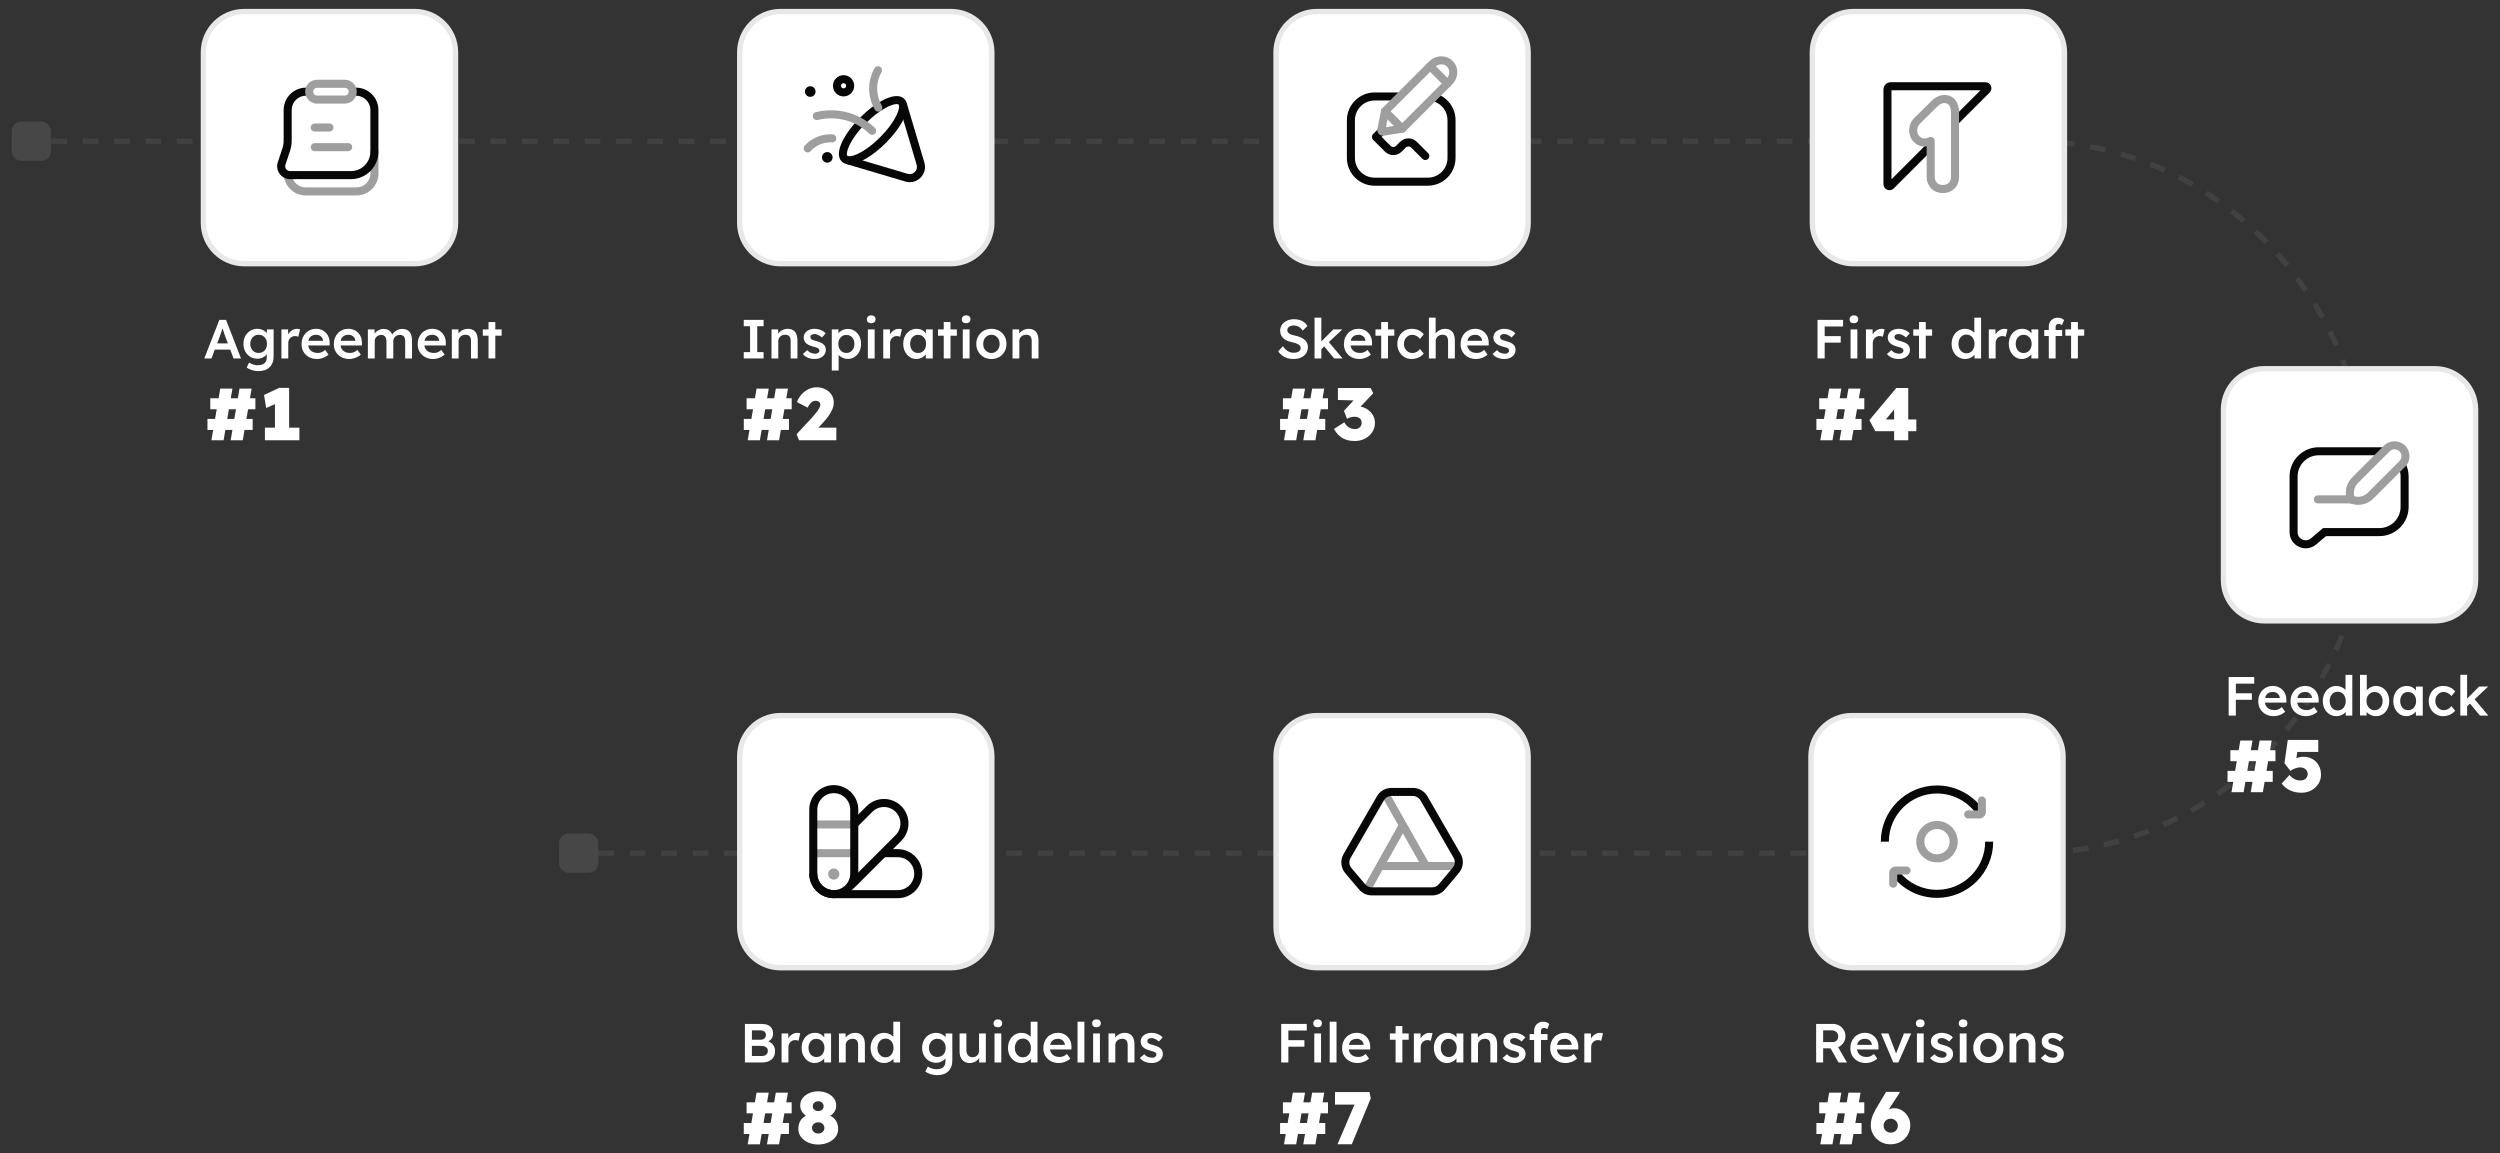 <?xml version="1.0" encoding="UTF-8"?>
<svg id="Layer_1" data-name="Layer 1" xmlns="http://www.w3.org/2000/svg" viewBox="0 0 2643.33 1219.54">
  <rect x="0" y="0" width="2643.33" height="1219.54" fill="#333333" stroke="none"/>
  <defs>
    <style>
      .cls-1 {
        fill: #c1c1c1;
      }

      .cls-1, .cls-2, .cls-3, .cls-4, .cls-5 {
        stroke-width: 0px;
      }

      .cls-2 {
        fill: #9e9e9e;
      }

      .cls-3 {
        fill: #fff;
      }

      .cls-6 {
        opacity: .1;
      }

      .cls-4 {
        fill: #e8e8e8;
      }

      .cls-5 {
        fill: #070707;
      }
    </style>
  </defs>
  <g class="cls-6">
    <path class="cls-1" d="m2142.03,904.92h-16.59v-5.68h16.59v5.68Zm-33.17,0h-16.59v-5.68h16.59v5.68Zm-33.17,0h-16.59v-5.68h16.59v5.68Zm-33.17,0h-16.59v-5.68h16.59v5.68Zm-33.17,0h-16.59v-5.68h16.59v5.68Zm-33.17,0h-16.59v-5.68h16.59v5.68Zm-33.17,0h-16.59v-5.68h16.59v5.68Zm-33.17,0h-16.59v-5.68h16.59v5.68Zm-33.17,0h-16.59v-5.68h16.59v5.68Zm-33.17,0h-16.59v-5.68h16.59v5.68Zm-33.17,0h-16.59v-5.68h16.59v5.68Zm-33.17,0h-16.59v-5.68h16.59v5.68Zm-33.17,0h-16.59v-5.68h16.59v5.68Zm-33.17,0h-16.59v-5.68h16.59v5.68Zm-33.17,0h-16.59v-5.68h16.59v5.68Zm-33.17,0h-16.59v-5.68h16.59v5.68Zm-33.17,0h-16.59v-5.68h16.59v5.68Zm-33.17,0h-16.59v-5.68h16.59v5.68Zm-33.17,0h-16.59v-5.68h16.59v5.68Zm-33.17,0h-16.59v-5.68h16.59v5.68Zm-33.17,0h-16.59v-5.68h16.59v5.68Zm-33.17,0h-16.59v-5.68h16.59v5.68Zm-33.17,0h-16.59v-5.68h16.59v5.68Zm-33.17,0h-16.59v-5.68h16.59v5.68Zm-33.17,0h-16.59v-5.68h16.59v5.68Zm-33.17,0h-16.59v-5.68h16.59v5.68Zm-33.17,0h-16.59v-5.68h16.59v5.68Zm-33.17,0h-16.59v-5.68h16.59v5.68Zm-33.17,0h-16.59v-5.68h16.59v5.68Zm-33.17,0h-16.59v-5.68h16.59v5.68Zm-33.17,0h-16.59v-5.68h16.59v5.68Zm-33.17,0h-16.59v-5.68h16.59v5.68Zm-33.17,0h-16.59v-5.68h16.59v5.68Zm-33.17,0h-16.59v-5.68h16.59v5.68Zm-33.17,0h-16.59v-5.68h16.59v5.68Zm-33.17,0h-16.59v-5.68h16.59v5.68Zm-33.17,0h-16.59v-5.68h16.59v5.68Zm-33.17,0h-16.59v-5.68h16.59v5.68Zm-33.17,0h-16.59v-5.68h16.59v5.68Zm-33.17,0h-16.59v-5.68h16.59v5.68Zm-33.17,0h-16.59v-5.68h16.59v5.68Zm-33.17,0h-16.59v-5.68h16.59v5.68Zm-33.17,0h-16.59v-5.68h16.59v5.68Zm-33.17,0h-16.59v-5.68h16.59v5.68Zm-33.17,0h-16.59v-5.68h16.59v5.68Zm-33.17,0h-16.59v-5.68h16.59v5.68Zm1509.5-.19l-.19-5.67c5.44-.18,10.97-.5,16.41-.95l.47,5.66c-5.54.46-11.16.78-16.69.96Zm33.31-2.74l-.74-5.63c5.41-.71,10.88-1.56,16.24-2.54l1.01,5.58c-5.45.99-11.01,1.86-16.51,2.58Zm32.89-5.96l-1.28-5.53c5.3-1.23,10.65-2.61,15.92-4.11l1.55,5.46c-5.36,1.52-10.8,2.93-16.19,4.18Zm32.15-9.14l-1.82-5.38c5.15-1.74,10.34-3.63,15.41-5.62l2.07,5.28c-5.16,2.03-10.43,3.95-15.67,5.72Zm31.06-12.19l-2.33-5.18c4.98-2.24,9.96-4.62,14.82-7.09l2.57,5.06c-4.94,2.51-10,4.93-15.06,7.2Zm29.77-15.12l-2.81-4.93c4.73-2.69,9.48-5.54,14.09-8.47l3.04,4.79c-4.69,2.97-9.51,5.87-14.32,8.6Zm28.23-17.87l-3.26-4.65c4.47-3.13,8.93-6.41,13.26-9.75l3.47,4.49c-4.39,3.39-8.92,6.72-13.47,9.91Zm26.46-20.43l-3.67-4.33c4.16-3.53,8.31-7.21,12.31-10.93l3.86,4.16c-4.07,3.78-8.28,7.52-12.51,11.1Zm24.5-22.76l-4.05-3.98c3.83-3.9,7.63-7.94,11.29-12.01l4.22,3.79c-3.71,4.13-7.56,8.23-11.46,12.19Zm22.36-24.88l-4.39-3.6c3.46-4.22,6.89-8.58,10.18-12.97l4.54,3.4c-3.34,4.45-6.81,8.89-10.33,13.17Zm20.07-26.78l-4.69-3.2c3.07-4.5,6.1-9.15,9-13.82l4.82,2.99c-2.94,4.74-6.01,9.46-9.13,14.03Zm17.64-28.45l-4.95-2.78c2.67-4.76,5.28-9.66,7.76-14.56l5.07,2.56c-2.52,4.98-5.16,9.95-7.88,14.78Zm15.1-29.89l-5.17-2.34c2.25-4.99,4.43-10.08,6.45-15.14l5.27,2.11c-2.06,5.13-4.26,10.3-6.55,15.37Zm12.43-31l-5.35-1.88c1.81-5.15,3.54-10.41,5.13-15.64l5.43,1.65c-1.62,5.3-3.37,10.65-5.21,15.87Zm9.73-31.95l-5.5-1.42c1.36-5.27,2.63-10.66,3.78-16.02l5.55,1.19c-1.16,5.44-2.45,10.91-3.84,16.26Zm6.98-32.66l-5.6-.95c.91-5.37,1.72-10.85,2.41-16.28l5.63.72c-.7,5.51-1.52,11.07-2.45,16.52Zm4.2-33.13l-5.66-.48c.46-5.44.81-10.97,1.05-16.43l5.67.24c-.24,5.54-.59,11.15-1.06,16.66Zm1.43-33.36h-5.68v-.71c0-5.26-.11-10.56-.31-15.76l5.67-.22c.21,5.27.31,10.65.31,15.98v.72Zm-6.97-32.91c-.44-5.45-1-10.96-1.67-16.38l5.63-.69c.68,5.49,1.25,11.08,1.69,16.61l-5.66.46Zm-4.02-32.67c-.9-5.39-1.92-10.84-3.04-16.18l5.55-1.17c1.14,5.42,2.18,10.94,3.08,16.42l-5.6.93Zm-6.76-32.22c-1.35-5.29-2.83-10.63-4.4-15.86l5.43-1.63c1.59,5.31,3.1,10.72,4.47,16.09l-5.5,1.4Zm-9.47-31.52c-1.79-5.15-3.72-10.34-5.74-15.43l5.28-2.09c2.05,5.16,4.01,10.43,5.82,15.65l-5.36,1.87Zm-12.14-30.59c-2.24-5-4.61-10.01-7.05-14.88l5.08-2.54c2.47,4.94,4.88,10.02,7.15,15.1l-5.18,2.32Zm-14.73-29.43c-2.66-4.78-5.45-9.55-8.29-14.17l4.84-2.97c2.88,4.69,5.71,9.53,8.41,14.38l-4.96,2.76Zm-17.19-27.97c-3.06-4.53-6.26-9.04-9.49-13.4l4.56-3.38c3.29,4.43,6.53,9,9.64,13.6l-4.7,3.18Zm-19.57-26.37c-3.44-4.23-7.02-8.44-10.65-12.52l4.24-3.77c3.68,4.14,7.32,8.41,10.81,12.71l-4.4,3.58Zm-21.84-24.55c-3.81-3.91-7.75-7.79-11.72-11.52l3.89-4.14c4.03,3.79,8.04,7.72,11.91,11.7l-4.07,3.96Zm-23.96-22.49c-4.15-3.56-8.43-7.06-12.72-10.41l3.49-4.47c4.36,3.4,8.71,6.96,12.93,10.57l-3.69,4.31Zm-25.91-20.22c-4.45-3.16-9.04-6.25-13.64-9.2l3.06-4.78c4.67,2.99,9.33,6.14,13.85,9.34l-3.28,4.63Zm-27.69-17.74c-4.73-2.73-9.59-5.38-14.44-7.88l2.6-5.05c4.93,2.54,9.87,5.24,14.68,8.01l-2.84,4.92Zm-29.25-15.06c-4.97-2.27-10.06-4.44-15.14-6.47l2.1-5.27c5.16,2.06,10.34,4.27,15.39,6.57l-2.36,5.16Zm-30.58-12.19c-5.16-1.78-10.44-3.45-15.71-4.97l1.58-5.45c5.35,1.55,10.72,3.25,15.97,5.06l-1.85,5.37Zm-31.65-9.18c-5.31-1.26-10.72-2.41-16.08-3.41l1.04-5.58c5.46,1.02,10.96,2.19,16.35,3.47l-1.31,5.52Zm-32.31-6.03c-5.41-.74-10.91-1.35-16.34-1.83l.49-5.65c5.52.48,11.11,1.11,16.61,1.86l-.77,5.62Zm-32.75-2.86c-4.37-.17-8.81-.25-13.2-.25h-3.27v-5.68h3.27c4.46,0,8.98.09,13.42.26l-.22,5.67Zm-33.06-.25h-16.59v-5.68h16.59v5.68Zm-33.17,0h-16.59v-5.68h16.59v5.68Zm-33.17,0h-16.59v-5.68h16.59v5.68Zm-33.17,0h-16.59v-5.68h16.59v5.68Zm-33.17,0h-16.59v-5.68h16.59v5.68Zm-33.17,0h-16.59v-5.68h16.59v5.68Zm-33.17,0h-16.59v-5.68h16.59v5.68Zm-33.17,0h-16.59v-5.68h16.59v5.68Zm-33.17,0h-16.59v-5.68h16.59v5.68Zm-33.17,0h-16.59v-5.68h16.59v5.68Zm-33.17,0h-16.59v-5.68h16.59v5.68Zm-33.17,0h-16.59v-5.68h16.59v5.68Zm-33.17,0h-16.59v-5.68h16.59v5.68Zm-33.17,0h-16.59v-5.68h16.59v5.68Zm-33.17,0h-16.59v-5.68h16.59v5.68Zm-33.17,0h-16.59v-5.68h16.59v5.68Zm-33.17,0h-16.59v-5.68h16.59v5.68Zm-33.17,0h-16.59v-5.68h16.59v5.68Zm-33.17,0h-16.59v-5.68h16.59v5.68Zm-33.17,0h-16.59v-5.68h16.59v5.68Zm-33.17,0h-16.59v-5.68h16.59v5.68Zm-33.17,0h-16.59v-5.68h16.59v5.68Zm-33.17,0h-16.59v-5.68h16.59v5.68Zm-33.17,0h-16.59v-5.68h16.59v5.68Zm-33.17,0h-16.59v-5.68h16.59v5.68Zm-33.17,0h-16.59v-5.68h16.59v5.68Zm-33.17,0h-16.59v-5.68h16.59v5.68Zm-33.17,0h-16.59v-5.68h16.59v5.68Zm-33.17,0h-16.59v-5.68h16.59v5.68Zm-33.17,0h-16.59v-5.68h16.59v5.68Zm-33.17,0h-16.59v-5.68h16.59v5.68Zm-33.17,0h-16.59v-5.68h16.59v5.68Zm-33.17,0h-16.59v-5.68h16.59v5.68Zm-33.17,0h-16.59v-5.68h16.59v5.68Zm-33.17,0h-16.59v-5.68h16.59v5.68Zm-33.17,0h-16.59v-5.68h16.59v5.68Zm-33.17,0h-16.59v-5.68h16.59v5.68Zm-33.17,0h-16.59v-5.68h16.59v5.68Zm-33.17,0h-16.59v-5.68h16.59v5.68Zm-33.17,0h-16.59v-5.68h16.59v5.68Zm-33.17,0h-16.59v-5.68h16.59v5.68Zm-33.17,0h-16.59v-5.68h16.59v5.68Zm-33.17,0h-16.59v-5.68h16.59v5.68Zm-33.17,0h-16.59v-5.68h16.59v5.68Zm-33.17,0h-16.59v-5.68h16.59v5.68Zm-33.17,0h-16.59v-5.68h16.59v5.68Zm-33.17,0h-16.59v-5.68h16.59v5.68Zm-33.17,0h-16.59v-5.68h16.59v5.68Zm-33.17,0h-16.59v-5.68h16.59v5.68Zm-33.17,0h-16.59v-5.68h16.59v5.68Zm-33.17,0h-16.59v-5.68h16.59v5.68Zm-33.17,0h-16.59v-5.68h16.59v5.68Zm-33.17,0h-16.59v-5.68h16.59v5.68Zm-33.17,0h-16.59v-5.68h16.59v5.68Zm-33.17,0h-16.59v-5.68h16.59v5.68Zm-33.17,0h-16.59v-5.68h16.59v5.68Zm-33.17,0h-16.59v-5.68h16.59v5.68Zm-33.17,0h-16.59v-5.68h16.59v5.68Zm-33.17,0h-16.59v-5.68h16.59v5.68Zm-33.17,0h-16.59v-5.68h16.59v5.68Zm-33.17,0h-16.59v-5.68h16.59v5.68Zm-33.17,0h-16.59v-5.68h16.59v5.68Zm-33.17,0h-16.59v-5.68h16.59v5.68Z"/>
  </g>
  <g>
    <path class="cls-3" d="m219.37,454.59v-11.63h47.76v11.63h-47.76Zm2.97-21.85v-11.63h47.69v11.63h-47.69Zm1.17,32.78l9.37-54.63h12.88l-9.36,54.63h-12.88Zm20.37,0l9.36-54.63h12.8l-9.37,54.63h-12.8Z"/>
    <path class="cls-3" d="m290.71,461.69v-44.33l2.89,8.66-12.17,5.38-2.26-13.81,16-7.49h10.54v51.59h-14.99Zm-10.61,3.82v-13.35h36.45v13.35h-36.45Z"/>
  </g>
  <g>
    <path class="cls-3" d="m1353.48,454.59v-11.63h47.76v11.63h-47.76Zm2.97-21.85v-11.63h47.68v11.63h-47.68Zm1.17,32.78l9.36-54.63h12.88l-9.37,54.63h-12.88Zm20.37,0l9.37-54.63h12.8l-9.36,54.63h-12.8Z"/>
    <path class="cls-3" d="m1432.15,466.29c-4.63,0-8.71-.94-12.25-2.81-3.54-1.87-6.71-5.18-9.52-9.91l10.92-7.02c1.04,1.77,2.16,3.17,3.36,4.22s2.46,1.78,3.79,2.22c1.33.44,2.69.66,4.1.66,1.3,0,2.5-.26,3.59-.78,1.09-.52,1.96-1.27,2.61-2.26.65-.99.98-2.16.98-3.51s-.31-2.59-.94-3.55c-.62-.96-1.51-1.69-2.65-2.19-1.15-.49-2.52-.74-4.14-.74-.73,0-1.52.08-2.38.23-.86.16-1.74.39-2.65.7-.91.31-1.83.7-2.77,1.17l-3.2-8.35,11.63-12.56,4.53,1.72-22.56-.62v-12.64h34.65l2.73,5.54-18.18,19.12-3.59-4.45c.42-.21,1.1-.4,2.07-.58.96-.18,1.96-.27,3-.27,2.44,0,4.79.46,7.02,1.36,2.24.91,4.22,2.16,5.93,3.75,1.72,1.59,3.07,3.43,4.06,5.54.99,2.11,1.48,4.41,1.48,6.91,0,3.64-.96,6.91-2.89,9.79-1.93,2.89-4.51,5.16-7.77,6.83-3.25,1.67-6.91,2.5-10.97,2.5Z"/>
  </g>
  <g>
    <path class="cls-3" d="m2355.26,826.69v-11.63h47.76v11.63h-47.76Zm2.97-21.85v-11.63h47.68v11.63h-47.68Zm1.17,32.78l9.36-54.63h12.88l-9.37,54.63h-12.88Zm20.37,0l9.37-54.63h12.8l-9.36,54.63h-12.8Z"/>
    <path class="cls-3" d="m2433.22,838.17c-4.37,0-8.33-.83-11.86-2.5-3.54-1.66-6.5-4.06-8.9-7.18l8.27-9.05c1.98,2.19,3.88,3.7,5.7,4.53,1.82.83,3.85,1.25,6.09,1.25,1.51,0,2.82-.3,3.94-.9,1.12-.6,1.99-1.42,2.61-2.46.62-1.04.94-2.18.94-3.43,0-1.35-.33-2.55-.98-3.59-.65-1.04-1.55-1.87-2.69-2.5-1.15-.62-2.47-.94-3.98-.94-1.3,0-2.48.13-3.55.39-1.07.26-2.17.64-3.32,1.13s-2.42,1.21-3.82,2.15l-6.24-8.19,3.51-24.51h32.23v12.64h-25.52l4.21-5.7-2.57,17.33-5.85-1.33c1.2-.99,2.56-1.86,4.1-2.61s3.15-1.37,4.84-1.83,3.42-.7,5.19-.7c3.54,0,6.7.79,9.48,2.38,2.78,1.59,4.98,3.81,6.6,6.67,1.61,2.86,2.42,6.14,2.42,9.83s-.93,6.83-2.77,9.72c-1.85,2.89-4.33,5.18-7.45,6.87-3.12,1.69-6.66,2.54-10.61,2.54Z"/>
  </g>
  <g>
    <path class="cls-3" d="m1353.48,1198.98v-11.63h47.76v11.63h-47.76Zm2.97-21.85v-11.63h47.68v11.63h-47.68Zm1.17,32.78l9.36-54.63h12.88l-9.37,54.63h-12.88Zm20.37,0l9.37-54.63h12.8l-9.36,54.63h-12.8Z"/>
    <path class="cls-3" d="m1414.12,1209.91l21.46-49.95,5,7.96h-29.03v-13.27h36.45l1.33,6.71-20.06,48.54h-15.14Z"/>
  </g>
  <g>
    <path class="cls-3" d="m786.43,454.59v-11.63h47.76v11.63h-47.76Zm2.97-21.85v-11.63h47.68v11.63h-47.68Zm1.17,32.78l9.36-54.63h12.88l-9.37,54.63h-12.88Zm20.37,0l9.37-54.63h12.8l-9.36,54.63h-12.8Z"/>
    <path class="cls-3" d="m844.88,465.51l-2.65-6.4,15.61-16.78c.94-.99,1.94-2.12,3.01-3.4,1.06-1.27,2.11-2.57,3.12-3.9s1.83-2.63,2.46-3.9c.62-1.27.94-2.38.94-3.32,0-.73-.18-1.39-.55-1.99-.36-.6-.92-1.09-1.68-1.48-.76-.39-1.73-.58-2.93-.58-1.04,0-2.03.25-2.97.74s-1.83,1.27-2.69,2.34c-.86,1.07-1.73,2.46-2.61,4.18l-11.32-5.93c1.14-3.02,2.78-5.71,4.92-8.08,2.13-2.37,4.59-4.23,7.37-5.58,2.78-1.35,5.71-2,8.78-1.95,3.28.05,6.27.76,8.98,2.11,2.7,1.35,4.86,3.24,6.48,5.66s2.42,5.24,2.42,8.47c0,1.04-.12,2.15-.35,3.32-.23,1.17-.61,2.38-1.13,3.63-.52,1.25-1.2,2.59-2.03,4.02-.83,1.43-1.85,2.94-3.04,4.53-1.2,1.59-2.6,3.27-4.22,5.03l-12.41,13.5-1.56-7.57h27.47v13.35h-39.41Z"/>
  </g>
  <g>
    <path class="cls-3" d="m1920.53,454.59v-11.63h47.76v11.63h-47.76Zm2.97-21.85v-11.63h47.69v11.63h-47.69Zm1.17,32.78l9.37-54.63h12.88l-9.36,54.63h-12.88Zm20.37,0l9.36-54.63h12.8l-9.37,54.63h-12.8Z"/>
    <path class="cls-3" d="m2002.71,465.51v-44.25l9.44.08-20.6,25.13-2.57-2.97h37.23v12.41h-43.39l-6.24-11.71,28.41-33.95h12.64v55.26h-14.91Z"/>
  </g>
  <g>
    <path class="cls-3" d="m1920.53,1198.98v-11.63h47.76v11.63h-47.76Zm2.97-21.85v-11.63h47.68v11.63h-47.68Zm1.17,32.78l9.36-54.63h12.88l-9.37,54.63h-12.88Zm20.37,0l9.37-54.63h12.8l-9.36,54.63h-12.8Z"/>
    <path class="cls-3" d="m1998.89,1209.91c-2.92,0-5.62-.51-8.12-1.52-2.5-1.02-4.69-2.45-6.59-4.29-1.9-1.85-3.4-3.98-4.49-6.4s-1.64-5.01-1.64-7.77c0-2.08.21-4.04.62-5.89.42-1.85.99-3.63,1.72-5.35.73-1.72,1.6-3.49,2.61-5.31,1.01-1.82,2.12-3.72,3.32-5.7l7.88-13.19h14.13l.31.78-11.55,17.72c-1.25,1.98-2.3,3.8-3.16,5.46-.86,1.67-1.67,3.37-2.42,5.11-.76,1.74-1.63,3.76-2.62,6.05l-2.81-4.14c.31-1.98,1.04-3.8,2.19-5.46,1.14-1.66,2.54-3.12,4.18-4.37,1.64-1.25,3.34-2.21,5.11-2.89s3.46-1.02,5.07-1.02c3.12,0,5.98.82,8.58,2.46,2.6,1.64,4.68,3.81,6.24,6.52,1.56,2.71,2.34,5.67,2.34,8.9,0,3.85-.91,7.31-2.73,10.38-1.82,3.07-4.32,5.49-7.49,7.26-3.17,1.77-6.74,2.65-10.69,2.65Zm.23-12.33c1.46,0,2.76-.31,3.9-.94,1.14-.62,2.04-1.51,2.69-2.65.65-1.14.98-2.45.98-3.9,0-1.25-.34-2.43-1.01-3.55-.68-1.12-1.59-2.02-2.73-2.69s-2.42-1.01-3.82-1.01-2.76.33-3.9.98c-1.14.65-2.04,1.52-2.69,2.61-.65,1.09-.98,2.32-.98,3.67,0,1.46.32,2.74.98,3.86.65,1.12,1.55,2,2.69,2.65,1.14.65,2.45.98,3.9.98Z"/>
  </g>
  <g>
    <path class="cls-3" d="m786.42,1198.98v-11.63h47.76v11.63h-47.76Zm2.97-21.85v-11.63h47.68v11.63h-47.68Zm1.17,32.78l9.36-54.63h12.88l-9.37,54.63h-12.88Zm20.37,0l9.36-54.63h12.8l-9.36,54.63h-12.8Z"/>
    <path class="cls-3" d="m865.09,1210.14c-3.9,0-7.44-.72-10.61-2.15-3.17-1.43-5.7-3.38-7.57-5.85-1.87-2.47-2.81-5.27-2.81-8.39,0-2.24.29-4.23.86-5.97.57-1.74,1.42-3.25,2.54-4.53,1.12-1.27,2.5-2.35,4.13-3.24,1.64-.88,3.5-1.59,5.58-2.11l-1.09,3.82c-1.56-.57-2.95-1.29-4.17-2.15-1.22-.86-2.26-1.85-3.12-2.97-.86-1.12-1.53-2.31-2.03-3.59s-.74-2.67-.74-4.18c0-2.91.86-5.49,2.57-7.73,1.72-2.24,4-3.99,6.87-5.27,2.86-1.27,6.06-1.91,9.6-1.91s6.74.64,9.6,1.91,5.15,3.03,6.87,5.27c1.72,2.24,2.58,4.81,2.58,7.73,0,1.51-.22,2.9-.66,4.18s-1.09,2.45-1.95,3.51c-.86,1.07-1.91,2.04-3.16,2.93-1.25.89-2.71,1.64-4.37,2.26l-.86-3.51c1.92.42,3.68,1.03,5.27,1.83,1.59.81,2.97,1.85,4.14,3.12s2.07,2.78,2.69,4.53.94,3.76.94,6.05c0,3.17-.94,6-2.81,8.47-1.87,2.47-4.41,4.41-7.61,5.81-3.2,1.41-6.75,2.11-10.65,2.11Zm0-11.63c1.25,0,2.37-.25,3.35-.74.99-.49,1.77-1.18,2.34-2.07.57-.88.86-1.9.86-3.04s-.27-2.24-.82-3.12c-.55-.88-1.32-1.59-2.3-2.11-.99-.52-2.13-.78-3.43-.78s-2.37.26-3.36.78c-.99.52-1.77,1.22-2.34,2.11-.57.88-.86,1.92-.86,3.12,0,1.09.29,2.08.86,2.97.57.89,1.35,1.59,2.34,2.11.99.52,2.11.78,3.36.78Zm0-23.72c1.09,0,2.08-.22,2.97-.66.88-.44,1.57-1.04,2.07-1.79.49-.75.74-1.65.74-2.69,0-.99-.25-1.88-.74-2.69-.49-.81-1.18-1.44-2.07-1.91-.89-.47-1.87-.7-2.97-.7s-2.08.23-2.97.7c-.89.47-1.58,1.11-2.07,1.91-.49.81-.74,1.7-.74,2.69,0,1.04.25,1.94.74,2.69.49.76,1.18,1.35,2.07,1.79.88.44,1.87.66,2.97.66Z"/>
  </g>
  <g>
    <path class="cls-3" d="m216.01,378.99l15.9-40.78h7.11l15.79,40.78h-7.86l-8.74-23.18c-.19-.47-.46-1.2-.79-2.21-.33-1.01-.69-2.11-1.08-3.29-.39-1.18-.74-2.29-1.05-3.32-.31-1.03-.54-1.78-.7-2.24l1.46-.06c-.23.78-.51,1.65-.82,2.62-.31.97-.64,1.98-.99,3.03-.35,1.05-.69,2.06-1.02,3.03-.33.97-.63,1.84-.9,2.62l-8.74,23.01h-7.57Zm7.22-9.32l2.62-6.58h18.58l2.8,6.58h-24Z"/>
    <path class="cls-3" d="m273.16,392.39c-2.29,0-4.57-.35-6.84-1.05-2.27-.7-4.11-1.61-5.51-2.74l2.56-5.3c.82.58,1.73,1.09,2.74,1.51,1.01.43,2.09.76,3.23.99,1.14.23,2.28.35,3.41.35,2.06,0,3.78-.32,5.16-.96,1.38-.64,2.42-1.61,3.12-2.91s1.05-2.92,1.05-4.86v-5.65l1.05.41c-.23,1.2-.87,2.35-1.92,3.44-1.05,1.09-2.37,1.97-3.96,2.65-1.59.68-3.22,1.02-4.89,1.02-2.91,0-5.48-.68-7.72-2.04s-4-3.21-5.3-5.56c-1.3-2.35-1.95-5.06-1.95-8.13s.64-5.8,1.92-8.18c1.28-2.39,3.04-4.27,5.27-5.65,2.23-1.38,4.75-2.07,7.54-2.07,1.17,0,2.29.14,3.38.41,1.09.27,2.09.66,3,1.17.91.51,1.74,1.07,2.48,1.69.74.62,1.34,1.28,1.81,1.98.47.7.76,1.38.87,2.04l-1.52.47.12-7.11h7.05v28.6c0,2.48-.37,4.68-1.11,6.58s-1.81,3.52-3.2,4.86c-1.4,1.34-3.09,2.35-5.07,3.03-1.98.68-4.23,1.02-6.76,1.02Zm.29-19.22c1.75,0,3.29-.41,4.63-1.22,1.34-.82,2.38-1.94,3.12-3.38.74-1.44,1.11-3.09,1.11-4.95s-.38-3.58-1.13-5.04-1.8-2.59-3.12-3.41c-1.32-.82-2.85-1.22-4.6-1.22s-3.28.42-4.6,1.25c-1.32.84-2.36,1.98-3.12,3.44s-1.13,3.12-1.13,4.98.38,3.47,1.13,4.92c.76,1.46,1.8,2.59,3.12,3.41,1.32.81,2.85,1.22,4.6,1.22Z"/>
    <path class="cls-3" d="m297.56,378.99v-30.7h7.05l.12,9.79-.99-2.21c.43-1.55,1.16-2.95,2.21-4.19s2.26-2.22,3.64-2.94c1.38-.72,2.83-1.08,4.34-1.08.66,0,1.29.06,1.89.17s1.1.25,1.49.41l-1.92,7.87c-.43-.23-.95-.43-1.57-.58-.62-.15-1.24-.23-1.87-.23-.97,0-1.89.18-2.77.55-.87.37-1.64.88-2.3,1.54-.66.66-1.18,1.43-1.54,2.3-.37.87-.55,1.86-.55,2.94v16.37h-7.22Z"/>
    <path class="cls-3" d="m335.2,379.58c-3.22,0-6.07-.68-8.53-2.04-2.47-1.36-4.39-3.21-5.77-5.56-1.38-2.35-2.07-5.04-2.07-8.07,0-2.41.39-4.6,1.16-6.58.78-1.98,1.85-3.7,3.23-5.15s3.03-2.58,4.95-3.38c1.92-.8,4.03-1.19,6.32-1.19,2.02,0,3.9.39,5.65,1.17,1.75.78,3.26,1.83,4.54,3.17,1.28,1.34,2.26,2.93,2.94,4.78s1,3.85.96,6.03l-.06,2.5h-24.87l-1.34-4.89h20.21l-.93.99v-1.28c-.12-1.2-.51-2.26-1.17-3.17-.66-.91-1.51-1.63-2.53-2.15-1.03-.53-2.16-.79-3.41-.79-1.9,0-3.51.37-4.81,1.11-1.3.74-2.28,1.8-2.94,3.17-.66,1.38-.99,3.1-.99,5.15s.42,3.71,1.25,5.19c.83,1.48,2.02,2.61,3.55,3.41,1.53.8,3.33,1.19,5.39,1.19,1.44,0,2.76-.23,3.96-.7,1.2-.47,2.51-1.3,3.9-2.51l3.55,4.95c-1.05.97-2.24,1.8-3.58,2.47-1.34.68-2.75,1.21-4.22,1.6s-2.93.58-4.37.58Z"/>
    <path class="cls-3" d="m369.33,379.58c-3.22,0-6.07-.68-8.53-2.04-2.47-1.36-4.39-3.21-5.77-5.56-1.38-2.35-2.07-5.04-2.07-8.07,0-2.41.39-4.6,1.17-6.58.78-1.98,1.85-3.7,3.23-5.15,1.38-1.46,3.03-2.58,4.95-3.38,1.92-.8,4.03-1.19,6.32-1.19,2.02,0,3.9.39,5.65,1.17,1.75.78,3.26,1.83,4.54,3.17s2.26,2.93,2.94,4.78,1,3.85.96,6.03l-.06,2.5h-24.87l-1.34-4.89h20.21l-.93.99v-1.28c-.12-1.2-.51-2.26-1.17-3.17-.66-.91-1.5-1.63-2.53-2.15-1.03-.53-2.16-.79-3.41-.79-1.9,0-3.5.37-4.81,1.11-1.3.74-2.28,1.8-2.94,3.17-.66,1.38-.99,3.1-.99,5.15s.42,3.71,1.25,5.19,2.02,2.61,3.55,3.41c1.53.8,3.33,1.19,5.39,1.19,1.44,0,2.76-.23,3.96-.7,1.2-.47,2.51-1.3,3.9-2.51l3.55,4.95c-1.05.97-2.24,1.8-3.58,2.47-1.34.68-2.75,1.21-4.22,1.6-1.48.39-2.93.58-4.37.58Z"/>
    <path class="cls-3" d="m388.96,378.99v-30.7h7.05l.12,6.17-1.16.47c.35-1.01.87-1.95,1.57-2.83.7-.87,1.53-1.63,2.51-2.27.97-.64,2-1.14,3.09-1.51,1.09-.37,2.19-.55,3.32-.55,1.67,0,3.15.26,4.46.79,1.3.52,2.39,1.35,3.26,2.47.87,1.13,1.52,2.56,1.95,4.31l-1.11-.23.47-.93c.43-.93,1.03-1.78,1.81-2.53.78-.76,1.65-1.44,2.62-2.04.97-.6,1.99-1.06,3.06-1.37,1.07-.31,2.13-.47,3.17-.47,2.33,0,4.27.47,5.83,1.4,1.55.93,2.72,2.35,3.49,4.25s1.17,4.25,1.17,7.05v18.52h-7.22v-18.06c0-1.55-.2-2.83-.61-3.84-.41-1.01-1.03-1.76-1.86-2.24-.84-.49-1.87-.73-3.12-.73-.97,0-1.89.17-2.77.5s-1.62.8-2.24,1.4c-.62.6-1.11,1.29-1.46,2.07-.35.78-.53,1.63-.53,2.56v18.35h-7.22v-18.12c0-1.47-.21-2.71-.64-3.7-.43-.99-1.05-1.75-1.87-2.27-.81-.52-1.81-.79-2.97-.79-.97,0-1.88.17-2.74.5-.85.33-1.59.79-2.21,1.37-.62.58-1.11,1.26-1.46,2.04s-.52,1.63-.52,2.56v18.41h-7.22Z"/>
    <path class="cls-3" d="m457.99,379.58c-3.22,0-6.07-.68-8.53-2.04s-4.39-3.21-5.77-5.56c-1.38-2.35-2.07-5.04-2.07-8.07,0-2.41.39-4.6,1.17-6.58.78-1.98,1.85-3.7,3.23-5.15,1.38-1.46,3.03-2.58,4.95-3.38,1.92-.8,4.03-1.19,6.32-1.19,2.02,0,3.9.39,5.65,1.17,1.75.78,3.26,1.83,4.54,3.17,1.28,1.34,2.26,2.93,2.94,4.78.68,1.84,1,3.85.96,6.03l-.06,2.5h-24.87l-1.34-4.89h20.21l-.93.99v-1.28c-.12-1.2-.51-2.26-1.17-3.17-.66-.91-1.5-1.63-2.53-2.15-1.03-.53-2.17-.79-3.41-.79-1.9,0-3.5.37-4.81,1.11-1.3.74-2.28,1.8-2.94,3.17-.66,1.38-.99,3.1-.99,5.15s.42,3.71,1.25,5.19c.84,1.48,2.02,2.61,3.55,3.41,1.53.8,3.33,1.19,5.39,1.19,1.44,0,2.76-.23,3.96-.7,1.2-.47,2.51-1.3,3.9-2.51l3.55,4.95c-1.05.97-2.24,1.8-3.58,2.47-1.34.68-2.75,1.21-4.22,1.6-1.48.39-2.93.58-4.37.58Z"/>
    <path class="cls-3" d="m477.73,378.99v-30.7h6.99l.12,6.29-1.34.7c.39-1.4,1.14-2.67,2.27-3.81,1.13-1.15,2.47-2.07,4.02-2.77,1.55-.7,3.14-1.05,4.78-1.05,2.33,0,4.28.47,5.85,1.4,1.57.93,2.76,2.33,3.55,4.19.8,1.86,1.19,4.19,1.19,6.99v18.76h-7.16v-18.23c0-1.55-.21-2.84-.64-3.87-.43-1.03-1.09-1.79-1.98-2.27s-1.98-.71-3.26-.67c-1.05,0-2.01.17-2.88.5-.87.33-1.63.8-2.27,1.4-.64.6-1.15,1.29-1.51,2.07-.37.78-.55,1.63-.55,2.56v18.52h-7.17Z"/>
    <path class="cls-3" d="m510.47,354.94v-6.64h19.92v6.64h-19.92Zm6.06,24.06v-38.5h7.17v38.5h-7.17Z"/>
  </g>
  <g>
    <g>
      <rect class="cls-3" x="215.08" y="12.24" width="266.55" height="266.55" rx="43.1" ry="43.1"/>
      <path class="cls-4" d="m438.53,281.62h-180.35c-25.33,0-45.94-20.61-45.94-45.94V55.33c0-25.33,20.61-45.94,45.94-45.94h180.35c25.33,0,45.94,20.61,45.94,45.94v180.35c0,25.33-20.61,45.94-45.94,45.94ZM258.18,15.07c-22.2,0-40.26,18.06-40.26,40.26v180.35c0,22.2,18.06,40.26,40.26,40.26h180.35c22.2,0,40.26-18.06,40.26-40.26V55.33c0-22.2-18.06-40.26-40.26-40.26h-180.35Z"/>
    </g>
    <g>
      <path class="cls-2" d="m376.84,206.69h-53.6c-12.11,0-22.31-9.45-23.23-21.52l8.49-.65c.59,7.66,7.06,13.65,14.75,13.65h53.6c8.16,0,14.8-6.64,14.8-14.81v-24.43h8.51v24.43c0,12.86-10.46,23.32-23.31,23.32Z"/>
      <path class="cls-5" d="m371.08,189.43h-64.31c-4.47,0-8.53-2.08-11.14-5.71-2.61-3.62-3.29-8.13-1.87-12.36l4.71-14.1c.97-2.87,1.45-5.86,1.45-8.89v-32.1c0-13.02,10.59-23.6,23.6-23.6h3.33v8.51h-3.33c-8.32,0-15.09,6.77-15.09,15.09v32.1c0,3.95-.64,7.85-1.89,11.59l-4.71,14.09c-.54,1.61-.28,3.32.7,4.69.99,1.38,2.53,2.16,4.23,2.16h64.31c11.33,0,20.55-9.22,20.55-20.55v-44.07c0-8.33-6.77-15.1-15.09-15.1h-3.6v-8.51h3.6c13.02,0,23.6,10.59,23.6,23.62v44.07c0,16.03-13.04,29.07-29.07,29.07Z"/>
      <path class="cls-2" d="m348.36,139.09h-15.56c-2.35,0-4.26-1.91-4.26-4.26s1.91-4.26,4.26-4.26h15.56c2.35,0,4.26,1.91,4.26,4.26s-1.91,4.26-4.26,4.26Z"/>
      <path class="cls-2" d="m368.14,159.85h-35.34c-2.35,0-4.26-1.91-4.26-4.26s1.91-4.26,4.26-4.26h35.34c2.35,0,4.26,1.91,4.26,4.26s-1.91,4.26-4.26,4.26Z"/>
      <path class="cls-2" d="m364.6,109.54h-29.4c-6.95,0-12.6-5.65-12.6-12.6s5.65-12.6,12.6-12.6h29.4c6.95,0,12.6,5.65,12.6,12.6s-5.65,12.6-12.6,12.6Zm-29.4-16.69c-2.25,0-4.09,1.83-4.09,4.09s1.83,4.09,4.09,4.09h29.4c2.25,0,4.09-1.83,4.09-4.09s-1.83-4.09-4.09-4.09h-29.4Z"/>
    </g>
  </g>
  <g>
    <path class="cls-3" d="m1921.72,378.99v-40.78h7.57v40.78h-7.57Zm3.49-33.79v-6.99h23.53v6.99h-23.53Zm0,17.07v-6.87h21.03v6.87h-21.03Z"/>
    <path class="cls-3" d="m1960.16,341.77c-1.44,0-2.56-.36-3.35-1.08s-1.19-1.74-1.19-3.06c0-1.24.41-2.25,1.22-3.03.81-.78,1.92-1.17,3.32-1.17,1.47,0,2.61.36,3.41,1.08.8.72,1.19,1.76,1.19,3.12,0,1.2-.41,2.19-1.22,2.97-.82.78-1.94,1.16-3.38,1.16Zm-3.5,37.22v-30.7h7.17v30.7h-7.17Z"/>
    <path class="cls-3" d="m1972.92,378.99v-30.7h7.05l.12,9.79-.99-2.21c.43-1.55,1.17-2.95,2.21-4.19,1.05-1.24,2.26-2.22,3.64-2.94,1.38-.72,2.82-1.08,4.34-1.08.66,0,1.29.06,1.89.17.6.12,1.1.25,1.49.41l-1.92,7.87c-.43-.23-.95-.43-1.57-.58-.62-.15-1.24-.23-1.87-.23-.97,0-1.89.18-2.77.55-.87.37-1.64.88-2.3,1.54s-1.18,1.43-1.54,2.3c-.37.87-.55,1.86-.55,2.94v16.37h-7.22Z"/>
    <path class="cls-3" d="m2007.69,379.58c-2.72,0-5.15-.46-7.31-1.37-2.15-.91-3.91-2.22-5.27-3.93l4.66-4.02c1.16,1.32,2.47,2.27,3.9,2.85,1.44.58,2.95.87,4.54.87.66,0,1.25-.08,1.78-.23s.98-.39,1.37-.7c.39-.31.69-.67.9-1.08.21-.41.32-.86.32-1.37,0-.93-.35-1.67-1.05-2.21-.39-.27-1-.56-1.83-.87-.84-.31-1.91-.62-3.23-.93-2.1-.54-3.84-1.17-5.24-1.89-1.4-.72-2.49-1.52-3.26-2.42-.66-.74-1.16-1.57-1.49-2.51-.33-.93-.49-1.94-.49-3.03,0-1.36.3-2.59.9-3.7.6-1.11,1.43-2.07,2.48-2.88,1.05-.82,2.27-1.44,3.67-1.86,1.4-.43,2.85-.64,4.37-.64s3.06.2,4.51.58c1.46.39,2.82.94,4.08,1.66,1.26.72,2.34,1.58,3.23,2.59l-3.96,4.37c-.74-.7-1.54-1.32-2.42-1.86-.87-.54-1.76-.98-2.65-1.31-.89-.33-1.73-.49-2.51-.49-.74,0-1.4.07-1.98.2-.58.14-1.07.34-1.46.61s-.69.61-.9,1.02c-.21.41-.32.88-.32,1.43.04.47.16.9.38,1.31.21.41.51.75.9,1.02.43.27,1.07.58,1.92.93.85.35,1.96.68,3.32.99,1.9.51,3.49,1.07,4.78,1.69s2.29,1.34,3.03,2.15c.74.7,1.26,1.51,1.57,2.45.31.93.47,1.96.47,3.09,0,1.83-.52,3.46-1.54,4.89-1.03,1.44-2.43,2.56-4.19,3.38-1.77.81-3.76,1.22-5.97,1.22Z"/>
    <path class="cls-3" d="m2022.96,354.94v-6.64h19.92v6.64h-19.92Zm6.06,24.06v-38.5h7.16v38.5h-7.16Z"/>
    <path class="cls-3" d="m2077.83,379.58c-2.72,0-5.16-.69-7.31-2.07-2.16-1.38-3.86-3.26-5.13-5.65-1.26-2.39-1.89-5.13-1.89-8.24s.62-5.8,1.87-8.21c1.24-2.41,2.94-4.3,5.1-5.68,2.15-1.38,4.59-2.07,7.31-2.07,1.47,0,2.9.23,4.28.7,1.38.47,2.61,1.1,3.7,1.89,1.09.8,1.95,1.68,2.59,2.65.64.97,1,1.98,1.08,3.03l-1.92.23v-20.27h7.16v43.11h-6.93l-.17-7.22,1.4.12c-.04.97-.38,1.9-1.02,2.79-.64.89-1.47,1.71-2.48,2.45-1.01.74-2.18,1.33-3.52,1.78s-2.71.67-4.11.67Zm1.4-6.06c1.67,0,3.15-.43,4.43-1.28s2.28-2.02,3-3.49c.72-1.48,1.08-3.18,1.08-5.13s-.36-3.6-1.08-5.1c-.72-1.49-1.72-2.66-3-3.49-1.28-.83-2.76-1.25-4.43-1.25s-3.15.42-4.43,1.25c-1.28.84-2.28,2-3,3.49-.72,1.5-1.08,3.2-1.08,5.1s.36,3.65,1.08,5.13c.72,1.48,1.72,2.64,3,3.49,1.28.85,2.76,1.28,4.43,1.28Z"/>
    <path class="cls-3" d="m2102.82,378.99v-30.7h7.05l.12,9.79-.99-2.21c.43-1.55,1.17-2.95,2.21-4.19,1.05-1.24,2.26-2.22,3.64-2.94,1.38-.72,2.82-1.08,4.34-1.08.66,0,1.29.06,1.89.17.6.12,1.1.25,1.49.41l-1.92,7.87c-.43-.23-.95-.43-1.57-.58-.62-.15-1.24-.23-1.87-.23-.97,0-1.89.18-2.77.55-.87.37-1.64.88-2.3,1.54s-1.18,1.43-1.54,2.3c-.37.87-.55,1.86-.55,2.94v16.37h-7.22Z"/>
    <path class="cls-3" d="m2137.65,379.58c-2.52,0-4.82-.7-6.87-2.1-2.06-1.4-3.71-3.3-4.95-5.71-1.24-2.41-1.87-5.15-1.87-8.21s.62-5.8,1.87-8.21c1.24-2.41,2.93-4.29,5.07-5.65,2.14-1.36,4.55-2.04,7.23-2.04,1.55,0,2.97.22,4.25.67,1.28.45,2.41,1.08,3.38,1.89.97.81,1.78,1.75,2.42,2.8.64,1.05,1.08,2.18,1.31,3.38l-1.57-.41v-7.69h7.22v30.7h-7.28v-7.34l1.69-.29c-.27,1.05-.77,2.07-1.49,3.06-.72.99-1.61,1.86-2.68,2.62-1.07.76-2.25,1.37-3.55,1.83-1.3.47-2.69.7-4.16.7Zm1.98-6.35c1.67,0,3.15-.41,4.43-1.22,1.28-.82,2.28-1.95,3-3.41.72-1.46,1.08-3.13,1.08-5.04s-.36-3.51-1.08-4.95c-.72-1.44-1.72-2.56-3-3.38s-2.76-1.22-4.43-1.22-3.14.41-4.4,1.22c-1.26.82-2.24,1.94-2.94,3.38-.7,1.44-1.05,3.09-1.05,4.95s.35,3.58,1.05,5.04c.7,1.46,1.68,2.59,2.94,3.41,1.26.81,2.73,1.22,4.4,1.22Z"/>
    <path class="cls-3" d="m2161.47,355.23v-6.29h18.93v6.29h-18.93Zm4.78,23.77v-33.44c0-1.86.41-3.52,1.22-4.98.81-1.46,1.94-2.6,3.38-3.44,1.44-.83,3.11-1.25,5.01-1.25,1.32,0,2.54.22,3.67.67,1.13.45,2.08,1.06,2.85,1.83l-2.21,5.42c-.51-.43-1.04-.76-1.6-.99-.56-.23-1.1-.35-1.6-.35-.78,0-1.43.13-1.95.38-.53.25-.91.63-1.17,1.14s-.38,1.11-.38,1.81v33.2h-7.22Z"/>
    <path class="cls-3" d="m2183.78,354.94v-6.64h19.92v6.64h-19.92Zm6.06,24.06v-38.5h7.17v38.5h-7.17Z"/>
  </g>
  <g>
    <g>
      <rect class="cls-3" x="1916.24" y="12.24" width="266.55" height="266.55" rx="43.1" ry="43.1"/>
      <path class="cls-4" d="m2139.7,281.62h-180.35c-25.33,0-45.94-20.61-45.94-45.94V55.33c0-25.33,20.61-45.94,45.94-45.94h180.35c25.33,0,45.94,20.61,45.94,45.94v180.35c0,25.33-20.61,45.94-45.94,45.94ZM1959.34,15.07c-22.2,0-40.26,18.06-40.26,40.26v180.35c0,22.2,18.06,40.26,40.26,40.26h180.35c22.2,0,40.26-18.06,40.26-40.26V55.33c0-22.2-18.06-40.26-40.26-40.26h-180.35Z"/>
    </g>
    <g>
      <path class="cls-5" d="m1997.81,201.1c-.82,0-1.65-.16-2.45-.49-2.39-.99-3.94-3.3-3.94-5.89v-100.05c0-4.27,3.48-7.75,7.75-7.75h100.05c2.59,0,4.9,1.55,5.89,3.94s.45,5.12-1.38,6.95l-33.2,33.2-6.02-6.02,29.56-29.56h-94.13v94.13l38.94-38.94,6.02,6.02-42.59,42.59c-1.22,1.22-2.85,1.87-4.5,1.87Z"/>
      <path class="cls-2" d="m2054.17,204.1c-9.88,0-17.05-7.23-17.05-17.18v-32.13c-.75.09-1.5.14-2.27.14-9.11,0-16.25-7.49-16.25-17.05,0-5.08,1.95-9.71,5.65-13.4l17.75-17.48c4.4-4.4,9-6.55,14.05-6.55,9.31,0,15.32,7.32,15.32,18.65v67.83c0,10.12-7.07,17.18-17.18,17.18Zm-12.79-59.28c.78,0,1.55.21,2.24.64,1.26.78,2.02,2.15,2.02,3.62v37.85c0,6.4,4.6,8.67,8.54,8.67,2.03,0,8.67-.62,8.67-8.67v-67.83c0-3.79-.88-10.14-6.8-10.14-1.7,0-4.39.42-8.05,4.08l-17.75,17.48c-2.07,2.07-3.13,4.55-3.13,7.36,0,4.2,2.89,8.54,7.74,8.54,1.59,0,3.06-.37,4.63-1.15.6-.3,1.25-.45,1.9-.45Z"/>
    </g>
  </g>
  <g>
    <path class="cls-3" d="m1367.6,379.58c-2.37,0-4.54-.3-6.52-.9-1.98-.6-3.77-1.5-5.36-2.71-1.59-1.2-3.01-2.66-4.25-4.37l4.95-5.59c1.9,2.64,3.77,4.47,5.59,5.47,1.82,1.01,3.88,1.51,6.17,1.51,1.32,0,2.52-.2,3.61-.61,1.09-.41,1.94-.97,2.56-1.69.62-.72.93-1.54.93-2.48,0-.66-.13-1.27-.38-1.83-.25-.56-.63-1.07-1.14-1.51s-1.13-.86-1.86-1.25c-.74-.39-1.57-.72-2.51-.99-.93-.27-1.96-.53-3.09-.76-2.14-.43-4-1-5.59-1.72-1.59-.72-2.93-1.61-4.02-2.68-1.09-1.07-1.88-2.27-2.39-3.61s-.76-2.86-.76-4.57.38-3.28,1.14-4.72c.76-1.44,1.8-2.68,3.12-3.73,1.32-1.05,2.85-1.86,4.6-2.45,1.75-.58,3.63-.87,5.65-.87,2.29,0,4.34.27,6.15.81,1.81.54,3.4,1.35,4.78,2.42,1.38,1.07,2.51,2.36,3.41,3.87l-5.01,4.95c-.78-1.2-1.65-2.2-2.62-3-.97-.8-2.02-1.4-3.15-1.8-1.13-.41-2.31-.61-3.55-.61-1.4,0-2.61.19-3.64.58-1.03.39-1.83.94-2.42,1.66-.58.72-.87,1.58-.87,2.59,0,.78.17,1.47.53,2.07.35.6.84,1.13,1.49,1.6.64.47,1.46.87,2.48,1.22,1.01.35,2.15.66,3.44.93,2.13.43,4.06,1,5.77,1.72s3.16,1.57,4.37,2.56c1.2.99,2.12,2.12,2.74,3.38.62,1.26.93,2.67.93,4.22,0,2.68-.63,4.98-1.89,6.9-1.26,1.92-3.04,3.4-5.33,4.43-2.29,1.03-4.97,1.54-8.04,1.54Z"/>
    <path class="cls-3" d="m1389.91,378.99v-43.11h7.17v43.11h-7.17Zm6.7-9.38l-1.4-6.7,14.56-14.62h9.55l-22.72,21.32Zm14.04,9.38l-11.3-13.69,5.07-4.31,15.09,18h-8.85Z"/>
    <path class="cls-3" d="m1437.32,379.58c-3.22,0-6.07-.68-8.53-2.04s-4.39-3.21-5.77-5.56c-1.38-2.35-2.07-5.04-2.07-8.07,0-2.41.39-4.6,1.17-6.58.78-1.98,1.85-3.7,3.23-5.15,1.38-1.46,3.03-2.58,4.95-3.38,1.92-.8,4.03-1.19,6.32-1.19,2.02,0,3.9.39,5.65,1.17,1.75.78,3.26,1.83,4.54,3.17,1.28,1.34,2.26,2.93,2.94,4.78.68,1.84,1,3.85.96,6.03l-.06,2.5h-24.87l-1.34-4.89h20.21l-.93.99v-1.28c-.12-1.2-.51-2.26-1.17-3.17-.66-.91-1.5-1.63-2.53-2.15-1.03-.53-2.17-.79-3.41-.79-1.9,0-3.5.37-4.81,1.11-1.3.74-2.28,1.8-2.94,3.17-.66,1.38-.99,3.1-.99,5.15s.42,3.71,1.25,5.19c.84,1.48,2.02,2.61,3.55,3.41,1.53.8,3.33,1.19,5.39,1.19,1.44,0,2.76-.23,3.96-.7,1.2-.47,2.51-1.3,3.9-2.51l3.55,4.95c-1.05.97-2.24,1.8-3.58,2.47-1.34.68-2.75,1.21-4.22,1.6-1.48.39-2.93.58-4.37.58Z"/>
    <path class="cls-3" d="m1454.33,354.94v-6.64h19.92v6.64h-19.92Zm6.06,24.06v-38.5h7.17v38.5h-7.17Z"/>
    <path class="cls-3" d="m1492.6,379.58c-2.88,0-5.46-.7-7.75-2.1s-4.1-3.3-5.42-5.71-1.98-5.13-1.98-8.16.66-5.75,1.98-8.15c1.32-2.41,3.12-4.31,5.42-5.71,2.29-1.4,4.87-2.1,7.75-2.1s5.26.52,7.51,1.57c2.25,1.05,4,2.51,5.24,4.37l-3.96,4.78c-.58-.82-1.32-1.55-2.21-2.21-.9-.66-1.85-1.18-2.85-1.57-1.01-.39-2.02-.58-3.03-.58-1.71,0-3.23.42-4.57,1.25-1.34.84-2.4,1.98-3.17,3.44s-1.17,3.1-1.17,4.92.4,3.46,1.19,4.89c.8,1.44,1.87,2.58,3.23,3.44s2.87,1.28,4.54,1.28c1.01,0,1.99-.16,2.94-.49.95-.33,1.85-.81,2.71-1.43.85-.62,1.65-1.4,2.39-2.33l3.96,4.83c-1.32,1.71-3.14,3.1-5.45,4.16-2.31,1.07-4.75,1.6-7.31,1.6Z"/>
    <path class="cls-3" d="m1510.83,378.99v-43.11h7.11v18.7l-1.34.7c.39-1.4,1.14-2.67,2.27-3.81,1.13-1.15,2.47-2.07,4.02-2.77,1.55-.7,3.15-1.05,4.78-1.05,2.33,0,4.28.47,5.85,1.4s2.76,2.33,3.55,4.19c.8,1.86,1.19,4.19,1.19,6.99v18.76h-7.16v-18.23c0-1.55-.21-2.84-.64-3.87-.43-1.03-1.09-1.79-1.98-2.27-.89-.49-1.98-.71-3.26-.67-1.05,0-2.01.17-2.88.5s-1.63.8-2.27,1.4c-.64.6-1.15,1.29-1.52,2.07s-.55,1.63-.55,2.56v18.52h-7.17Z"/>
    <path class="cls-3" d="m1560.7,379.58c-3.22,0-6.07-.68-8.53-2.04-2.47-1.36-4.39-3.21-5.77-5.56-1.38-2.35-2.07-5.04-2.07-8.07,0-2.41.39-4.6,1.16-6.58.78-1.98,1.85-3.7,3.23-5.15s3.03-2.58,4.95-3.38c1.92-.8,4.03-1.19,6.32-1.19,2.02,0,3.9.39,5.65,1.17,1.75.78,3.26,1.83,4.54,3.17,1.28,1.34,2.26,2.93,2.94,4.78s1,3.85.96,6.03l-.06,2.5h-24.87l-1.34-4.89h20.21l-.93.99v-1.28c-.12-1.2-.51-2.26-1.17-3.17-.66-.91-1.51-1.63-2.53-2.15-1.03-.53-2.16-.79-3.41-.79-1.9,0-3.51.37-4.81,1.11-1.3.74-2.28,1.8-2.94,3.17-.66,1.38-.99,3.1-.99,5.15s.42,3.71,1.25,5.19c.83,1.48,2.02,2.61,3.55,3.41,1.53.8,3.33,1.19,5.39,1.19,1.44,0,2.76-.23,3.96-.7,1.2-.47,2.51-1.3,3.9-2.51l3.55,4.95c-1.05.97-2.24,1.8-3.58,2.47-1.34.68-2.75,1.21-4.22,1.6s-2.93.58-4.37.58Z"/>
    <path class="cls-3" d="m1590.7,379.58c-2.72,0-5.15-.46-7.31-1.37-2.15-.91-3.91-2.22-5.27-3.93l4.66-4.02c1.16,1.32,2.47,2.27,3.9,2.85,1.44.58,2.95.87,4.54.87.66,0,1.25-.08,1.78-.23s.98-.39,1.37-.7c.39-.31.69-.67.9-1.08.21-.41.32-.86.32-1.37,0-.93-.35-1.67-1.05-2.21-.39-.27-1-.56-1.83-.87-.84-.31-1.91-.62-3.23-.93-2.1-.54-3.84-1.17-5.24-1.89-1.4-.72-2.49-1.52-3.26-2.42-.66-.74-1.16-1.57-1.49-2.51-.33-.93-.49-1.94-.49-3.03,0-1.36.3-2.59.9-3.7.6-1.11,1.43-2.07,2.48-2.88,1.05-.82,2.27-1.44,3.67-1.86,1.4-.43,2.85-.64,4.37-.64s3.06.2,4.51.58c1.46.39,2.82.94,4.08,1.66,1.26.72,2.34,1.58,3.23,2.59l-3.96,4.37c-.74-.7-1.54-1.32-2.42-1.86-.87-.54-1.76-.98-2.65-1.31-.89-.33-1.73-.49-2.51-.49-.74,0-1.4.07-1.98.2-.58.14-1.07.34-1.46.61s-.69.61-.9,1.02c-.21.41-.32.88-.32,1.43.04.47.16.9.38,1.31.21.41.51.75.9,1.02.43.27,1.07.58,1.92.93.85.35,1.96.68,3.32.99,1.9.51,3.49,1.07,4.78,1.69s2.29,1.34,3.03,2.15c.74.7,1.26,1.51,1.57,2.45.31.93.47,1.96.47,3.09,0,1.83-.52,3.46-1.54,4.89-1.03,1.44-2.43,2.56-4.19,3.38-1.77.81-3.76,1.22-5.97,1.22Z"/>
  </g>
  <g>
    <g>
      <rect class="cls-3" x="1349.19" y="12.24" width="266.55" height="266.55" rx="43.1" ry="43.1"/>
      <path class="cls-4" d="m1572.64,281.62h-180.35c-25.33,0-45.94-20.61-45.94-45.94V55.33c0-25.33,20.61-45.94,45.94-45.94h180.35c25.33,0,45.94,20.61,45.94,45.94v180.35c0,25.33-20.61,45.94-45.94,45.94ZM1392.29,15.07c-22.2,0-40.26,18.06-40.26,40.26v180.35c0,22.2,18.06,40.26,40.26,40.26h180.35c22.2,0,40.26-18.06,40.26-40.26V55.33c0-22.2-18.06-40.26-40.26-40.26h-180.35Z"/>
    </g>
    <g>
      <path class="cls-2" d="m1482.67,140.27c-1.09,0-2.18-.42-3.01-1.25l-18.31-18.31c-1.66-1.66-1.66-4.36,0-6.02,1.66-1.66,4.36-1.66,6.02,0l18.31,18.31c1.66,1.66,1.66,4.36,0,6.02-.83.83-1.92,1.25-3.01,1.25Z"/>
      <path class="cls-5" d="m1507,169.19c-1.09,0-2.18-.42-3.01-1.25l-11.94-11.94c-1.52-1.52-4.17-1.52-5.68,0l-4.31,4.31c-4.89,4.89-12.84,4.89-17.72,0l-12.54-12.54c-1.66-1.66-1.66-4.36,0-6.02l6.09-6.09c1.66-1.66,4.36-1.66,6.02,0,1.66,1.66,1.66,4.36,0,6.02l-3.08,3.08,9.53,9.53c1.57,1.57,4.12,1.57,5.68,0l4.31-4.31c2.37-2.37,5.51-3.67,8.86-3.67s6.5,1.3,8.86,3.67l11.93,11.94c1.66,1.66,1.66,4.36,0,6.02-.83.83-1.92,1.25-3.01,1.25Z"/>
      <path class="cls-5" d="m1509.66,196.37h-56.22c-16.18,0-29.34-13.16-29.34-29.34v-39.94c0-16.18,13.16-29.34,29.34-29.34h25.02v8.51h-25.02c-11.48,0-20.83,9.34-20.83,20.83v39.94c0,11.48,9.34,20.83,20.83,20.83h56.22c11.48,0,20.83-9.34,20.83-20.83v-39.94c0-9.22-5.91-17.21-14.7-19.91l2.49-8.14c12.39,3.79,20.72,15.06,20.72,28.05v39.94c0,16.18-13.16,29.34-29.34,29.34Z"/>
      <path class="cls-2" d="m1530.38,92.55c-1.09,0-2.18-.42-3.01-1.25l-18.31-18.31c-1.66-1.66-1.66-4.36,0-6.02s4.36-1.66,6.02,0l18.31,18.31c1.66,1.66,1.66,4.36,0,6.02-.83.83-1.92,1.25-3.01,1.25Z"/>
      <path class="cls-2" d="m1462.14,143.51c-1.59,0-3.13-.64-4.25-1.8-1.34-1.39-1.91-3.34-1.54-5.23l3.83-19.59c.16-.83.57-1.59,1.17-2.19l49.72-49.72c7.01-7.01,18.17-7.26,24.88-.56,6.71,6.71,6.46,17.87-.55,24.88l-49.72,49.72c-.63.64-1.46,1.05-2.34,1.19l-20.27,3.22c-.31.05-.62.07-.93.07Zm20.53-7.5h.01-.01Zm-14.38-16.22l-2.86,14.65,15.21-2.42,48.74-48.74c3.69-3.69,3.94-9.45.55-12.84-3.38-3.39-9.15-3.14-12.84.55l-48.8,48.8Z"/>
    </g>
  </g>
  <g>
    <path class="cls-3" d="m786.39,378.99v-6.7h6.7v-27.38h-6.7v-6.7h20.97v6.7h-6.7v27.38h6.7v6.7h-20.97Z"/>
    <path class="cls-3" d="m815.74,378.99v-30.7h6.99l.12,6.29-1.34.7c.39-1.4,1.14-2.67,2.27-3.81,1.13-1.15,2.47-2.07,4.02-2.77,1.55-.7,3.14-1.05,4.78-1.05,2.33,0,4.28.47,5.85,1.4s2.76,2.33,3.55,4.19c.8,1.86,1.19,4.19,1.19,6.99v18.76h-7.17v-18.23c0-1.55-.21-2.84-.64-3.87-.43-1.03-1.09-1.79-1.98-2.27-.89-.49-1.98-.71-3.26-.67-1.05,0-2.01.17-2.88.5s-1.63.8-2.27,1.4c-.64.6-1.14,1.29-1.51,2.07-.37.78-.55,1.63-.55,2.56v18.52h-7.16Z"/>
    <path class="cls-3" d="m861.47,379.58c-2.72,0-5.15-.46-7.31-1.37-2.15-.91-3.91-2.22-5.27-3.93l4.66-4.02c1.17,1.32,2.47,2.27,3.9,2.85,1.44.58,2.95.87,4.54.87.66,0,1.25-.08,1.78-.23.53-.16.98-.39,1.37-.7.39-.31.69-.67.9-1.08.21-.41.32-.86.32-1.37,0-.93-.35-1.67-1.05-2.21-.39-.27-1-.56-1.83-.87-.83-.31-1.91-.62-3.23-.93-2.1-.54-3.85-1.17-5.24-1.89-1.4-.72-2.49-1.52-3.26-2.42-.66-.74-1.16-1.57-1.49-2.51-.33-.93-.5-1.94-.5-3.03,0-1.36.3-2.59.9-3.7.6-1.11,1.43-2.07,2.48-2.88,1.05-.82,2.27-1.44,3.67-1.86,1.4-.43,2.85-.64,4.37-.64s3.06.2,4.51.58c1.46.39,2.82.94,4.08,1.66s2.34,1.58,3.23,2.59l-3.96,4.37c-.74-.7-1.54-1.32-2.42-1.86-.87-.54-1.76-.98-2.65-1.31-.9-.33-1.73-.49-2.51-.49s-1.4.07-1.98.2c-.58.14-1.07.34-1.46.61s-.69.61-.9,1.02-.32.88-.32,1.43c.04.47.16.9.38,1.31.21.41.52.75.9,1.02.43.27,1.07.58,1.92.93s1.96.68,3.32.99c1.9.51,3.49,1.07,4.78,1.69,1.28.62,2.29,1.34,3.03,2.15.74.7,1.26,1.51,1.57,2.45.31.93.47,1.96.47,3.09,0,1.83-.52,3.46-1.54,4.89-1.03,1.44-2.43,2.56-4.19,3.38-1.77.81-3.76,1.22-5.97,1.22Z"/>
    <path class="cls-3" d="m879.47,391.81v-43.51h7.05l.12,6.99-1.22-.52c.23-1.2.89-2.34,1.98-3.41,1.09-1.07,2.42-1.93,3.99-2.59,1.57-.66,3.21-.99,4.92-.99,2.72,0,5.14.68,7.25,2.04,2.11,1.36,3.79,3.22,5.01,5.59,1.22,2.37,1.83,5.11,1.83,8.21s-.61,5.8-1.83,8.18c-1.22,2.39-2.89,4.27-5.01,5.65-2.12,1.38-4.5,2.07-7.14,2.07-1.79,0-3.51-.35-5.15-1.05-1.65-.7-3.05-1.61-4.19-2.74-1.15-1.13-1.86-2.31-2.13-3.55l1.75-.82v20.45h-7.22Zm15.5-18.64c1.63,0,3.09-.41,4.37-1.22,1.28-.82,2.28-1.94,3-3.38.72-1.44,1.08-3.09,1.08-4.95s-.35-3.5-1.05-4.92c-.7-1.42-1.69-2.53-2.97-3.35-1.28-.82-2.76-1.22-4.43-1.22s-3.19.4-4.46,1.19c-1.26.8-2.26,1.91-3,3.35-.74,1.44-1.11,3.09-1.11,4.95s.37,3.52,1.11,4.95c.74,1.44,1.74,2.56,3,3.38,1.26.81,2.75,1.22,4.46,1.22Z"/>
    <path class="cls-3" d="m921.12,341.77c-1.44,0-2.55-.36-3.35-1.08-.8-.72-1.19-1.74-1.19-3.06,0-1.24.41-2.25,1.22-3.03.82-.78,1.92-1.17,3.32-1.17,1.48,0,2.61.36,3.41,1.08.8.72,1.19,1.76,1.19,3.12,0,1.2-.41,2.19-1.22,2.97-.82.78-1.94,1.16-3.38,1.16Zm-3.5,37.22v-30.7h7.17v30.7h-7.17Z"/>
    <path class="cls-3" d="m933.88,378.99v-30.7h7.05l.12,9.79-.99-2.21c.43-1.55,1.17-2.95,2.21-4.19,1.05-1.24,2.26-2.22,3.64-2.94,1.38-.72,2.82-1.08,4.34-1.08.66,0,1.29.06,1.89.17.6.12,1.1.25,1.49.41l-1.92,7.87c-.43-.23-.95-.43-1.57-.58-.62-.15-1.24-.23-1.87-.23-.97,0-1.89.18-2.77.55-.87.37-1.64.88-2.3,1.54s-1.18,1.43-1.54,2.3c-.37.87-.55,1.86-.55,2.94v16.37h-7.22Z"/>
    <path class="cls-3" d="m968.71,379.58c-2.52,0-4.82-.7-6.87-2.1-2.06-1.4-3.71-3.3-4.95-5.71-1.24-2.41-1.87-5.15-1.87-8.21s.62-5.8,1.87-8.21c1.24-2.41,2.93-4.29,5.07-5.65,2.14-1.36,4.55-2.04,7.23-2.04,1.55,0,2.97.22,4.25.67,1.28.45,2.41,1.08,3.38,1.89.97.81,1.78,1.75,2.42,2.8.64,1.05,1.08,2.18,1.31,3.38l-1.57-.41v-7.69h7.22v30.7h-7.28v-7.34l1.69-.29c-.27,1.05-.77,2.07-1.49,3.06-.72.99-1.61,1.86-2.68,2.62-1.07.76-2.25,1.37-3.55,1.83-1.3.47-2.69.7-4.16.7Zm1.98-6.35c1.67,0,3.15-.41,4.43-1.22,1.28-.82,2.28-1.95,3-3.41.72-1.46,1.08-3.13,1.08-5.04s-.36-3.51-1.08-4.95c-.72-1.44-1.72-2.56-3-3.38s-2.76-1.22-4.43-1.22-3.14.41-4.4,1.22c-1.26.82-2.24,1.94-2.94,3.38-.7,1.44-1.05,3.09-1.05,4.95s.35,3.58,1.05,5.04c.7,1.46,1.68,2.59,2.94,3.41,1.26.81,2.73,1.22,4.4,1.22Z"/>
    <path class="cls-3" d="m991.78,354.94v-6.64h19.92v6.64h-19.92Zm6.06,24.06v-38.5h7.17v38.5h-7.17Z"/>
    <path class="cls-3" d="m1021.48,341.77c-1.44,0-2.55-.36-3.35-1.08-.8-.72-1.19-1.74-1.19-3.06,0-1.24.41-2.25,1.22-3.03.81-.78,1.92-1.17,3.32-1.17,1.47,0,2.61.36,3.41,1.08.8.72,1.19,1.76,1.19,3.12,0,1.2-.41,2.19-1.22,2.97-.81.78-1.94,1.16-3.38,1.16Zm-3.49,37.22v-30.7h7.16v30.7h-7.16Z"/>
    <path class="cls-3" d="m1048.28,379.58c-3.07,0-5.81-.69-8.21-2.07-2.41-1.38-4.31-3.27-5.71-5.68-1.4-2.41-2.1-5.15-2.1-8.21s.7-5.8,2.1-8.21c1.4-2.41,3.3-4.3,5.71-5.68,2.41-1.38,5.15-2.07,8.21-2.07s5.75.69,8.15,2.07c2.41,1.38,4.3,3.27,5.68,5.68,1.38,2.41,2.07,5.15,2.07,8.21s-.69,5.81-2.07,8.21c-1.38,2.41-3.27,4.3-5.68,5.68-2.41,1.38-5.13,2.07-8.15,2.07Zm0-6.35c1.67,0,3.16-.43,4.46-1.28s2.33-2,3.09-3.44c.76-1.44,1.12-3.07,1.08-4.89.04-1.86-.32-3.51-1.08-4.95-.76-1.44-1.79-2.57-3.09-3.41-1.3-.83-2.79-1.25-4.46-1.25s-3.17.42-4.51,1.25c-1.34.84-2.38,1.98-3.12,3.44s-1.11,3.1-1.11,4.92.37,3.46,1.11,4.89c.74,1.44,1.78,2.58,3.12,3.44s2.84,1.28,4.51,1.28Z"/>
    <path class="cls-3" d="m1070.59,378.99v-30.7h6.99l.12,6.29-1.34.7c.39-1.4,1.14-2.67,2.27-3.81,1.13-1.15,2.47-2.07,4.02-2.77,1.55-.7,3.15-1.05,4.78-1.05,2.33,0,4.28.47,5.85,1.4s2.76,2.33,3.55,4.19c.8,1.86,1.19,4.19,1.19,6.99v18.76h-7.16v-18.23c0-1.55-.21-2.84-.64-3.87-.43-1.03-1.09-1.79-1.98-2.27-.89-.49-1.98-.71-3.26-.67-1.05,0-2.01.17-2.88.5s-1.63.8-2.27,1.4c-.64.6-1.15,1.29-1.52,2.07s-.55,1.63-.55,2.56v18.52h-7.17Z"/>
  </g>
  <g>
    <g>
      <rect class="cls-3" x="782.13" y="12.24" width="266.55" height="266.55" rx="43.1" ry="43.1"/>
      <path class="cls-4" d="m1005.59,281.62h-180.35c-25.33,0-45.94-20.61-45.94-45.94V55.33c0-25.33,20.61-45.94,45.94-45.94h180.35c25.33,0,45.94,20.61,45.94,45.94v180.35c0,25.33-20.61,45.94-45.94,45.94ZM825.23,15.07c-22.2,0-40.26,18.06-40.26,40.26v180.35c0,22.2,18.06,40.26,40.26,40.26h180.35c22.2,0,40.26-18.06,40.26-40.26V55.33c0-22.2-18.06-40.26-40.26-40.26h-180.35Z"/>
    </g>
    <g>
      <path class="cls-5" d="m898.01,173.75c-3.21,0-5.96-.93-8.03-3-8.86-8.86,3.15-30.15,19.6-46.59,16.44-16.45,37.73-28.46,46.59-19.59,8.86,8.86-3.15,30.15-19.59,46.59-12.6,12.6-28.04,22.6-38.56,22.6Zm50.09-63.73c-5.02,0-17.57,5.22-32.51,20.16-17.86,17.86-21.83,32.31-19.6,34.55,2.24,2.24,16.69-1.73,34.55-19.59,17.86-17.86,21.83-32.31,19.59-34.55-.37-.37-1.06-.57-2.04-.57Z"/>
      <path class="cls-5" d="m961.99,192.64c-1.55,0-3.13-.23-4.69-.69l-62.84-18.65,2.42-8.16,62.84,18.65c2.73.81,5.56.09,7.57-1.92,2.01-2.01,2.73-4.84,1.92-7.57l-18.65-62.84,8.16-2.42,18.65,62.84c1.71,5.77.19,11.76-4.06,16.01-3.1,3.1-7.13,4.75-11.32,4.75Z"/>
      <path class="cls-2" d="m922.14,142.56c-1.06,0-2.12-.39-2.94-1.18-6.58-6.3-14.62-11.03-23.26-13.69-12.75-3.92-24.03-2.62-31.26-.84-2.27.56-4.59-.83-5.15-3.12-.56-2.28.83-4.59,3.12-5.15,8.27-2.03,21.19-3.52,35.79.97,9.9,3.04,19.11,8.46,26.64,15.67,1.7,1.63,1.76,4.32.13,6.02-.84.87-1.96,1.31-3.07,1.31Z"/>
      <path class="cls-2" d="m854,161.16c-1.02,0-2.04-.36-2.86-1.1-1.74-1.58-1.88-4.27-.3-6.01,2.72-3,5.87-5.51,9.36-7.45,7.57-4.2,15.05-4.8,19.97-4.58,2.35.11,4.16,2.1,4.05,4.45-.11,2.35-2.05,4.17-4.45,4.05-3.84-.2-9.61.28-15.43,3.52-2.67,1.48-5.09,3.41-7.19,5.72-.84.93-2,1.4-3.16,1.4Z"/>
      <path class="cls-2" d="m928.64,118.05c-1.48,0-2.92-.77-3.7-2.15-2.72-4.77-7.09-14.62-5.76-26.93.64-5.89,2.46-11.54,5.42-16.79,1.15-2.05,3.74-2.78,5.8-1.62,2.05,1.15,2.77,3.75,1.62,5.8-2.39,4.24-3.86,8.8-4.37,13.53-1.07,9.92,2.48,17.91,4.69,21.79,1.17,2.04.45,4.64-1.59,5.81-.67.38-1.39.56-2.1.56Z"/>
      <path class="cls-5" d="m891.94,101.94c-2.88,0-5.76-1.09-7.95-3.29-4.38-4.39-4.38-11.52,0-15.9s11.52-4.38,15.9,0,4.38,11.52,0,15.9c-2.19,2.19-5.07,3.29-7.95,3.29Zm0-13.97c-.7,0-1.4.27-1.93.8-1.06,1.06-1.06,2.8,0,3.86s2.8,1.07,3.86,0c1.06-1.06,1.06-2.8,0-3.86-.53-.53-1.23-.8-1.93-.8Z"/>
      <path class="cls-5" d="m856.72,102.42c-1.5,0-2.91-.58-3.98-1.65-2.19-2.19-2.19-5.76,0-7.95,2.19-2.19,5.76-2.19,7.95,0,2.19,2.19,2.19,5.76,0,7.95-1.06,1.06-2.47,1.65-3.98,1.65Z"/>
      <path class="cls-5" d="m874.72,172.01c-1.44,0-2.88-.55-3.98-1.64-2.19-2.19-2.19-5.76,0-7.95,2.19-2.19,5.76-2.19,7.95,0h0c2.19,2.19,2.19,5.76,0,7.95-1.1,1.1-2.54,1.64-3.98,1.64Z"/>
    </g>
  </g>
  <g>
    <path class="cls-3" d="m1354.66,1123.39v-40.78h7.57v40.78h-7.57Zm3.49-33.79v-6.99h23.53v6.99h-23.53Zm0,17.07v-6.87h21.03v6.87h-21.03Z"/>
    <path class="cls-3" d="m1393.11,1086.17c-1.44,0-2.56-.36-3.35-1.08s-1.19-1.74-1.19-3.06c0-1.24.41-2.25,1.22-3.03.81-.78,1.92-1.17,3.32-1.17,1.47,0,2.61.36,3.41,1.08.8.72,1.19,1.76,1.19,3.12,0,1.2-.41,2.19-1.22,2.97-.82.78-1.94,1.16-3.38,1.16Zm-3.5,37.22v-30.7h7.17v30.7h-7.17Z"/>
    <path class="cls-3" d="m1405.92,1123.39v-43.11h7.22v43.11h-7.22Z"/>
    <path class="cls-3" d="m1435.4,1123.97c-3.22,0-6.07-.68-8.53-2.04-2.47-1.36-4.39-3.21-5.77-5.56-1.38-2.35-2.07-5.04-2.07-8.07,0-2.41.39-4.6,1.16-6.58.78-1.98,1.85-3.7,3.23-5.15s3.03-2.58,4.95-3.38c1.92-.8,4.03-1.19,6.32-1.19,2.02,0,3.9.39,5.65,1.17,1.75.78,3.26,1.83,4.54,3.17,1.28,1.34,2.26,2.93,2.94,4.78s1,3.85.96,6.03l-.06,2.5h-24.87l-1.34-4.89h20.21l-.93.99v-1.28c-.12-1.2-.51-2.26-1.17-3.17-.66-.91-1.51-1.63-2.53-2.15-1.03-.53-2.16-.79-3.41-.79-1.9,0-3.51.37-4.81,1.11-1.3.74-2.28,1.8-2.94,3.17-.66,1.38-.99,3.1-.99,5.15s.42,3.71,1.25,5.19c.83,1.48,2.02,2.61,3.55,3.41,1.53.8,3.33,1.19,5.39,1.19,1.44,0,2.76-.23,3.96-.7,1.2-.47,2.51-1.3,3.9-2.51l3.55,4.95c-1.05.97-2.24,1.8-3.58,2.47-1.34.68-2.75,1.21-4.22,1.6s-2.93.58-4.37.58Z"/>
    <path class="cls-3" d="m1469.53,1099.33v-6.64h19.92v6.64h-19.92Zm6.06,24.06v-38.5h7.17v38.5h-7.17Z"/>
    <path class="cls-3" d="m1494.93,1123.39v-30.7h7.05l.12,9.79-.99-2.21c.43-1.55,1.17-2.95,2.21-4.19,1.05-1.24,2.26-2.22,3.64-2.94,1.38-.72,2.83-1.08,4.34-1.08.66,0,1.29.06,1.89.17.6.12,1.1.25,1.49.41l-1.92,7.87c-.43-.23-.95-.43-1.57-.58-.62-.15-1.24-.23-1.86-.23-.97,0-1.89.18-2.77.55-.87.37-1.64.88-2.3,1.54s-1.18,1.43-1.54,2.3c-.37.87-.55,1.86-.55,2.94v16.37h-7.22Z"/>
    <path class="cls-3" d="m1529.76,1123.97c-2.52,0-4.82-.7-6.87-2.1-2.06-1.4-3.71-3.3-4.95-5.71s-1.86-5.15-1.86-8.21.62-5.8,1.86-8.21c1.24-2.41,2.93-4.29,5.07-5.65,2.14-1.36,4.54-2.04,7.22-2.04,1.55,0,2.97.22,4.25.67,1.28.45,2.41,1.08,3.38,1.89.97.81,1.78,1.75,2.42,2.8.64,1.05,1.08,2.18,1.31,3.38l-1.57-.41v-7.69h7.22v30.7h-7.28v-7.34l1.69-.29c-.27,1.05-.77,2.07-1.49,3.06-.72.99-1.61,1.86-2.68,2.62-1.07.76-2.25,1.37-3.55,1.83-1.3.47-2.69.7-4.17.7Zm1.98-6.35c1.67,0,3.15-.41,4.43-1.22,1.28-.82,2.28-1.95,3-3.41.72-1.46,1.08-3.13,1.08-5.04s-.36-3.51-1.08-4.95c-.72-1.44-1.72-2.56-3-3.38-1.28-.82-2.76-1.22-4.43-1.22s-3.14.41-4.4,1.22c-1.26.82-2.24,1.94-2.94,3.38-.7,1.44-1.05,3.09-1.05,4.95s.35,3.58,1.05,5.04c.7,1.46,1.68,2.59,2.94,3.41,1.26.81,2.73,1.22,4.4,1.22Z"/>
    <path class="cls-3" d="m1555.56,1123.39v-30.7h6.99l.12,6.29-1.34.7c.39-1.4,1.14-2.67,2.27-3.81,1.13-1.15,2.47-2.07,4.02-2.77,1.55-.7,3.15-1.05,4.78-1.05,2.33,0,4.28.47,5.85,1.4s2.76,2.33,3.55,4.19c.8,1.86,1.19,4.19,1.19,6.99v18.76h-7.16v-18.23c0-1.55-.21-2.84-.64-3.87-.43-1.03-1.09-1.79-1.98-2.27-.89-.49-1.98-.71-3.26-.67-1.05,0-2.01.17-2.88.5s-1.63.8-2.27,1.4c-.64.6-1.15,1.29-1.52,2.07s-.55,1.63-.55,2.56v18.52h-7.17Z"/>
    <path class="cls-3" d="m1601.29,1123.97c-2.72,0-5.15-.46-7.31-1.37-2.16-.91-3.91-2.22-5.27-3.93l4.66-4.02c1.17,1.32,2.47,2.27,3.9,2.85,1.44.58,2.95.87,4.55.87.66,0,1.25-.08,1.78-.23.52-.16.98-.39,1.37-.7.39-.31.69-.67.9-1.08.21-.41.32-.86.32-1.37,0-.93-.35-1.67-1.05-2.21-.39-.27-1-.56-1.83-.87-.84-.31-1.92-.62-3.23-.93-2.1-.54-3.84-1.17-5.24-1.89-1.4-.72-2.49-1.52-3.26-2.42-.66-.74-1.16-1.57-1.49-2.51-.33-.93-.49-1.94-.49-3.03,0-1.36.3-2.59.9-3.7.6-1.11,1.43-2.07,2.47-2.88,1.05-.82,2.27-1.44,3.67-1.86,1.4-.43,2.85-.64,4.37-.64s3.06.2,4.51.58c1.46.39,2.81.94,4.08,1.66,1.26.72,2.34,1.58,3.23,2.59l-3.96,4.37c-.74-.7-1.54-1.32-2.42-1.86-.87-.54-1.76-.98-2.65-1.31-.89-.33-1.73-.49-2.5-.49s-1.4.07-1.98.2-1.07.34-1.46.61c-.39.27-.69.61-.9,1.02-.21.41-.32.88-.32,1.43.04.47.16.9.38,1.31.21.41.51.75.9,1.02.43.27,1.07.58,1.92.93s1.96.68,3.32.99c1.9.51,3.49,1.07,4.78,1.69,1.28.62,2.29,1.34,3.03,2.15.74.7,1.26,1.51,1.57,2.45.31.93.47,1.96.47,3.09,0,1.83-.52,3.46-1.54,4.89-1.03,1.44-2.43,2.56-4.19,3.38-1.77.81-3.76,1.22-5.97,1.22Z"/>
    <path class="cls-3" d="m1617.31,1099.63v-6.29h18.93v6.29h-18.93Zm4.78,23.77v-33.44c0-1.86.41-3.52,1.22-4.98.82-1.46,1.94-2.6,3.38-3.44,1.44-.83,3.11-1.25,5.01-1.25,1.32,0,2.54.22,3.67.67,1.13.45,2.08,1.06,2.85,1.83l-2.21,5.42c-.5-.43-1.04-.76-1.6-.99s-1.1-.35-1.6-.35c-.78,0-1.43.13-1.95.38-.52.25-.91.63-1.16,1.14-.25.5-.38,1.11-.38,1.81v33.2h-7.22Z"/>
    <path class="cls-3" d="m1655.41,1123.97c-3.22,0-6.07-.68-8.53-2.04s-4.39-3.21-5.77-5.56c-1.38-2.35-2.07-5.04-2.07-8.07,0-2.41.39-4.6,1.17-6.58.78-1.98,1.85-3.7,3.23-5.15,1.38-1.46,3.03-2.58,4.95-3.38,1.92-.8,4.03-1.19,6.32-1.19,2.02,0,3.9.39,5.65,1.17,1.75.78,3.26,1.83,4.54,3.17,1.28,1.34,2.26,2.93,2.94,4.78.68,1.84,1,3.85.96,6.03l-.06,2.5h-24.87l-1.34-4.89h20.21l-.93.99v-1.28c-.12-1.2-.51-2.26-1.17-3.17-.66-.91-1.5-1.63-2.53-2.15-1.03-.53-2.17-.79-3.41-.79-1.9,0-3.5.37-4.81,1.11-1.3.74-2.28,1.8-2.94,3.17-.66,1.38-.99,3.1-.99,5.15s.42,3.71,1.25,5.19c.84,1.48,2.02,2.61,3.55,3.41,1.53.8,3.33,1.19,5.39,1.19,1.44,0,2.76-.23,3.96-.7,1.2-.47,2.51-1.3,3.9-2.51l3.55,4.95c-1.05.97-2.24,1.8-3.58,2.47-1.34.68-2.75,1.21-4.22,1.6-1.48.39-2.93.58-4.37.58Z"/>
    <path class="cls-3" d="m1675.15,1123.39v-30.7h7.05l.12,9.79-.99-2.21c.43-1.55,1.17-2.95,2.21-4.19,1.05-1.24,2.26-2.22,3.64-2.94,1.38-.72,2.82-1.08,4.34-1.08.66,0,1.29.06,1.89.17.6.12,1.1.25,1.49.41l-1.92,7.87c-.43-.23-.95-.43-1.57-.58-.62-.15-1.24-.23-1.87-.23-.97,0-1.89.18-2.77.55-.87.37-1.64.88-2.3,1.54s-1.18,1.43-1.54,2.3c-.37.87-.55,1.86-.55,2.94v16.37h-7.22Z"/>
  </g>
  <g>
    <g>
      <rect class="cls-3" x="1349.19" y="756.63" width="266.55" height="266.55" rx="43.1" ry="43.1"/>
      <path class="cls-4" d="m1572.64,1026.02h-180.35c-25.33,0-45.94-20.61-45.94-45.94v-180.35c0-25.33,20.61-45.94,45.94-45.94h180.35c25.33,0,45.94,20.61,45.94,45.94v180.35c0,25.33-20.61,45.94-45.94,45.94Zm-180.35-266.55c-22.2,0-40.26,18.06-40.26,40.26v180.35c0,22.2,18.06,40.26,40.26,40.26h180.35c22.2,0,40.26-18.06,40.26-40.26v-180.35c0-22.2-18.06-40.26-40.26-40.26h-180.35Z"/>
    </g>
    <g>
      <polygon class="cls-2" points="1504.14 917.95 1504.06 917.8 1460.74 841.24 1468.14 837.04 1511.53 913.7 1504.14 917.95"/>
      <rect class="cls-2" x="1459.21" y="911.42" width="82.61" height="8.51"/>
      <rect class="cls-2" x="1424.73" y="902.66" width="78.77" height="8.51" transform="translate(-42.46 1741.4) rotate(-60.76)"/>
      <path class="cls-5" d="m1514.3,946.74h-63.9c-5.2,0-10.1-2.28-13.45-6.25l-14.6-17.29c-4.77-5.65-5.49-13.75-1.79-20.15,11.78-20.39,23.55-40.77,35.32-61.16,3.13-5.43,8.97-8.8,15.24-8.8h22.85c6.27,0,12.11,3.37,15.24,8.8l35.15,60.89c3.7,6.4,2.98,14.5-1.79,20.15l-14.82,17.56c-3.35,3.97-8.25,6.25-13.45,6.25Zm-43.18-105.14c-3.24,0-6.25,1.74-7.87,4.54-11.77,20.39-23.54,40.78-35.32,61.17-1.91,3.3-1.54,7.49.92,10.4l14.6,17.29c1.73,2.05,4.26,3.22,6.94,3.22h63.9c2.68,0,5.21-1.18,6.94-3.23l14.82-17.56c2.46-2.92,2.83-7.1.93-10.4l-35.15-60.89c-1.62-2.8-4.63-4.54-7.87-4.54h-22.85Z"/>
    </g>
  </g>
  <g>
    <path class="cls-3" d="m2356.44,756.63v-40.78h7.57v40.78h-7.57Zm3.49-33.79v-6.99h23.53v6.99h-23.53Zm0,17.07v-6.87h21.03v6.87h-21.03Z"/>
    <path class="cls-3" d="m2404.09,757.22c-3.22,0-6.07-.68-8.53-2.04-2.47-1.36-4.39-3.21-5.77-5.56-1.38-2.35-2.07-5.04-2.07-8.07,0-2.41.39-4.6,1.16-6.58.78-1.98,1.85-3.7,3.23-5.15s3.03-2.58,4.95-3.38c1.92-.8,4.03-1.19,6.32-1.19,2.02,0,3.9.39,5.65,1.17,1.75.78,3.26,1.83,4.54,3.17,1.28,1.34,2.26,2.93,2.94,4.78s1,3.85.96,6.03l-.06,2.5h-24.87l-1.34-4.89h20.21l-.93.99v-1.28c-.12-1.2-.51-2.26-1.17-3.17-.66-.91-1.51-1.63-2.53-2.15-1.03-.53-2.16-.79-3.41-.79-1.9,0-3.51.37-4.81,1.11-1.3.74-2.28,1.8-2.94,3.17-.66,1.38-.99,3.1-.99,5.15s.42,3.71,1.25,5.19c.83,1.48,2.02,2.61,3.55,3.41,1.53.8,3.33,1.19,5.39,1.19,1.44,0,2.76-.23,3.96-.7,1.2-.47,2.51-1.3,3.9-2.51l3.55,4.95c-1.05.97-2.24,1.8-3.58,2.47-1.34.68-2.75,1.21-4.22,1.6s-2.93.58-4.37.58Z"/>
    <path class="cls-3" d="m2438.22,757.22c-3.22,0-6.07-.68-8.53-2.04s-4.39-3.21-5.77-5.56c-1.38-2.35-2.07-5.04-2.07-8.07,0-2.41.39-4.6,1.17-6.58.78-1.98,1.85-3.7,3.23-5.15,1.38-1.46,3.03-2.58,4.95-3.38,1.92-.8,4.03-1.19,6.32-1.19,2.02,0,3.9.39,5.65,1.17,1.75.78,3.26,1.83,4.54,3.17,1.28,1.34,2.26,2.93,2.94,4.78.68,1.84,1,3.85.96,6.03l-.06,2.5h-24.87l-1.34-4.89h20.21l-.93.99v-1.28c-.12-1.2-.51-2.26-1.17-3.17-.66-.91-1.5-1.63-2.53-2.15-1.03-.53-2.17-.79-3.41-.79-1.9,0-3.5.37-4.81,1.11-1.3.74-2.28,1.8-2.94,3.17-.66,1.38-.99,3.1-.99,5.15s.42,3.71,1.25,5.19c.84,1.48,2.02,2.61,3.55,3.41,1.53.8,3.33,1.19,5.39,1.19,1.44,0,2.76-.23,3.96-.7,1.2-.47,2.51-1.3,3.9-2.51l3.55,4.95c-1.05.97-2.24,1.8-3.58,2.47-1.34.68-2.75,1.21-4.22,1.6-1.48.39-2.93.58-4.37.58Z"/>
    <path class="cls-3" d="m2470.32,757.22c-2.72,0-5.16-.69-7.31-2.07-2.16-1.38-3.87-3.26-5.13-5.65-1.26-2.39-1.89-5.13-1.89-8.24s.62-5.8,1.86-8.21c1.24-2.41,2.94-4.3,5.1-5.68,2.15-1.38,4.59-2.07,7.31-2.07,1.48,0,2.9.23,4.28.7,1.38.47,2.61,1.1,3.7,1.89,1.09.8,1.95,1.68,2.59,2.65.64.97,1,1.98,1.08,3.03l-1.92.23v-20.27h7.17v43.11h-6.93l-.17-7.22,1.4.12c-.04.97-.38,1.9-1.02,2.79-.64.89-1.47,1.71-2.47,2.45-1.01.74-2.18,1.33-3.53,1.78-1.34.45-2.71.67-4.11.67Zm1.4-6.06c1.67,0,3.15-.43,4.43-1.28,1.28-.85,2.28-2.02,3-3.49.72-1.48,1.08-3.18,1.08-5.13s-.36-3.6-1.08-5.1c-.72-1.49-1.72-2.66-3-3.49-1.28-.83-2.76-1.25-4.43-1.25s-3.15.42-4.43,1.25c-1.28.84-2.28,2-3,3.49-.72,1.5-1.08,3.2-1.08,5.1s.36,3.65,1.08,5.13c.72,1.48,1.72,2.64,3,3.49s2.76,1.28,4.43,1.28Z"/>
    <path class="cls-3" d="m2512.26,757.22c-1.36,0-2.69-.2-3.99-.61-1.3-.41-2.47-.96-3.53-1.66-1.05-.7-1.92-1.49-2.62-2.36-.7-.87-1.17-1.76-1.4-2.65l1.69-.76-.17,7.34h-6.93v-42.99h7.17v19.51l-1.28-.58c.19-.93.63-1.82,1.31-2.65.68-.83,1.52-1.59,2.53-2.27,1.01-.68,2.12-1.22,3.32-1.63,1.2-.41,2.43-.61,3.67-.61,2.76,0,5.19.68,7.31,2.04,2.12,1.36,3.79,3.24,5.01,5.65,1.22,2.41,1.83,5.15,1.83,8.21s-.6,5.86-1.81,8.27-2.86,4.3-4.98,5.68c-2.12,1.38-4.5,2.07-7.14,2.07Zm-1.52-6.29c1.63,0,3.09-.42,4.37-1.25,1.28-.83,2.29-1.98,3.03-3.44.74-1.46,1.11-3.13,1.11-5.04s-.36-3.51-1.08-4.95c-.72-1.44-1.72-2.56-3-3.38s-2.76-1.22-4.43-1.22-3.15.41-4.43,1.22c-1.28.82-2.29,1.94-3.03,3.38-.74,1.44-1.11,3.09-1.11,4.95s.37,3.58,1.11,5.04c.74,1.46,1.75,2.6,3.03,3.44,1.28.84,2.76,1.25,4.43,1.25Z"/>
    <path class="cls-3" d="m2544.18,757.22c-2.52,0-4.82-.7-6.87-2.1s-3.71-3.3-4.95-5.71c-1.24-2.41-1.86-5.15-1.86-8.21s.62-5.8,1.86-8.21c1.24-2.41,2.93-4.29,5.07-5.65s4.54-2.04,7.22-2.04c1.55,0,2.97.22,4.25.67,1.28.45,2.41,1.08,3.38,1.89.97.81,1.78,1.75,2.42,2.8.64,1.05,1.08,2.18,1.31,3.38l-1.57-.41v-7.69h7.22v30.7h-7.28v-7.34l1.69-.29c-.27,1.05-.77,2.07-1.49,3.06-.72.99-1.61,1.86-2.68,2.62-1.07.76-2.25,1.37-3.55,1.83s-2.69.7-4.16.7Zm1.98-6.35c1.67,0,3.15-.41,4.43-1.22,1.28-.82,2.28-1.95,3-3.41.72-1.46,1.08-3.13,1.08-5.04s-.36-3.51-1.08-4.95c-.72-1.44-1.72-2.56-3-3.38-1.28-.82-2.76-1.22-4.43-1.22s-3.13.41-4.4,1.22-2.24,1.94-2.94,3.38c-.7,1.44-1.05,3.09-1.05,4.95s.35,3.58,1.05,5.04c.7,1.46,1.68,2.59,2.94,3.41,1.26.81,2.73,1.22,4.4,1.22Z"/>
    <path class="cls-3" d="m2583.15,757.22c-2.87,0-5.46-.7-7.75-2.1-2.29-1.4-4.1-3.3-5.42-5.71-1.32-2.41-1.98-5.13-1.98-8.16s.66-5.75,1.98-8.15c1.32-2.41,3.12-4.31,5.42-5.71,2.29-1.4,4.87-2.1,7.75-2.1s5.26.52,7.51,1.57c2.25,1.05,4,2.51,5.24,4.37l-3.96,4.78c-.58-.82-1.32-1.55-2.21-2.21-.89-.66-1.85-1.18-2.85-1.57-1.01-.39-2.02-.58-3.03-.58-1.71,0-3.23.42-4.57,1.25-1.34.84-2.4,1.98-3.17,3.44-.78,1.46-1.17,3.1-1.17,4.92s.4,3.46,1.19,4.89c.8,1.44,1.87,2.58,3.23,3.44,1.36.85,2.87,1.28,4.54,1.28,1.01,0,1.99-.16,2.94-.49.95-.33,1.85-.81,2.71-1.43.85-.62,1.65-1.4,2.39-2.33l3.96,4.83c-1.32,1.71-3.14,3.1-5.45,4.16-2.31,1.07-4.75,1.6-7.31,1.6Z"/>
    <path class="cls-3" d="m2601.38,756.63v-43.11h7.17v43.11h-7.17Zm6.7-9.38l-1.4-6.7,14.56-14.62h9.55l-22.72,21.32Zm14.04,9.38l-11.3-13.69,5.07-4.31,15.09,18h-8.85Z"/>
  </g>
  <g>
    <g>
      <rect class="cls-3" x="2350.97" y="389.88" width="266.55" height="266.55" rx="43.1" ry="43.1"/>
      <path class="cls-4" d="m2574.42,659.27h-180.35c-25.33,0-45.94-20.61-45.94-45.94v-180.35c0-25.33,20.61-45.94,45.94-45.94h180.35c25.33,0,45.94,20.61,45.94,45.94v180.35c0,25.33-20.61,45.94-45.94,45.94Zm-180.35-266.55c-22.2,0-40.26,18.06-40.26,40.26v180.35c0,22.2,18.06,40.26,40.26,40.26h180.35c22.2,0,40.26-18.06,40.26-40.26v-180.35c0-22.2-18.06-40.26-40.26-40.26h-180.35Z"/>
    </g>
    <g>
      <path class="cls-5" d="m2437.98,579.77c-2.44,0-4.9-.53-7.23-1.61-6.12-2.83-9.92-8.78-9.92-15.52v-58.88c0-17.03,13.85-30.88,30.87-30.88h64.15c1.77,0,3.51.15,5.19.44l-1.44,8.39c-1.2-.21-2.46-.31-3.75-.31h-64.15c-12.33,0-22.36,10.03-22.36,22.37v58.88c0,3.44,1.86,6.35,4.98,7.79s6.55.98,9.16-1.25l12.78-10.84h59.59c12.33,0,22.37-10.04,22.37-22.37v-32.21c0-3.68-.91-7.32-2.63-10.54l7.51-4.02c2.38,4.45,3.64,9.49,3.64,14.56v32.21c0,17.03-13.85,30.88-30.88,30.88h-56.46l-10.39,8.82c-3.18,2.7-7.07,4.09-11.02,4.09Z"/>
      <path class="cls-2" d="m2493.35,533.78c-2.98,0-6-.59-8.88-1.79,0,0,0,0,0,0l-.21-.09c-1.05-.44-1.88-1.28-2.3-2.33-3.44-8.54-1.46-18.26,5.05-24.77l33.62-33.62c6.17-6.17,16.21-6.17,22.38,0,6.17,6.17,6.17,16.21,0,22.38l-33.5,33.49c-4.4,4.4-10.23,6.73-16.17,6.73Zm-4.06-9.1c5.01,1.47,10.45.12,14.21-3.64l33.5-33.49c2.85-2.85,2.85-7.49,0-10.34-1.38-1.38-3.22-2.14-5.17-2.14s-3.79.76-5.17,2.14l-33.62,33.62c-3.66,3.66-5.04,8.94-3.74,13.86Z"/>
      <path class="cls-2" d="m2486.12,532.28h-35.37c-2.35,0-4.26-1.91-4.26-4.26s1.91-4.26,4.26-4.26h35.37c2.35,0,4.26,1.91,4.26,4.26s-1.91,4.26-4.26,4.26Z"/>
    </g>
  </g>
  <g>
    <path class="cls-3" d="m787.61,1123.39v-40.78h17.36c2.68,0,4.94.39,6.79,1.17,1.84.78,3.24,1.93,4.19,3.47.95,1.54,1.43,3.39,1.43,5.56s-.6,4.16-1.81,5.71c-1.2,1.55-2.89,2.62-5.07,3.2l-.06-1.16c1.82.39,3.42,1.08,4.78,2.07,1.36.99,2.42,2.21,3.17,3.67s1.14,3.12,1.14,4.98c0,1.98-.32,3.73-.96,5.24-.64,1.51-1.58,2.78-2.83,3.79-1.24,1.01-2.72,1.78-4.43,2.3-1.71.53-3.63.79-5.77.79h-17.94Zm7.4-24.06h9.26c1.13,0,2.11-.21,2.94-.64.83-.43,1.49-1.01,1.95-1.75.47-.74.7-1.59.7-2.56,0-1.55-.53-2.77-1.57-3.64-1.05-.87-2.58-1.31-4.6-1.31h-8.68v9.9Zm0,17.24h10.19c1.44,0,2.65-.21,3.64-.64.99-.43,1.75-1.06,2.27-1.89.52-.83.79-1.83.79-3,0-1.09-.28-2.02-.85-2.8-.56-.78-1.37-1.37-2.42-1.78-1.05-.41-2.29-.61-3.73-.61h-9.9v10.72Z"/>
    <path class="cls-3" d="m826.4,1123.39v-30.7h7.05l.12,9.79-.99-2.21c.43-1.55,1.16-2.95,2.21-4.19s2.26-2.22,3.64-2.94c1.38-.72,2.83-1.08,4.34-1.08.66,0,1.29.06,1.89.17s1.1.25,1.49.41l-1.92,7.87c-.43-.23-.95-.43-1.57-.58-.62-.15-1.24-.23-1.87-.23-.97,0-1.89.18-2.77.55-.87.37-1.64.88-2.3,1.54-.66.66-1.18,1.43-1.54,2.3-.37.87-.55,1.86-.55,2.94v16.37h-7.22Z"/>
    <path class="cls-3" d="m861.24,1123.97c-2.52,0-4.82-.7-6.87-2.1s-3.71-3.3-4.95-5.71c-1.24-2.41-1.86-5.15-1.86-8.21s.62-5.8,1.86-8.21c1.24-2.41,2.93-4.29,5.07-5.65s4.54-2.04,7.22-2.04c1.55,0,2.97.22,4.25.67,1.28.45,2.41,1.08,3.38,1.89.97.81,1.78,1.75,2.42,2.8.64,1.05,1.08,2.18,1.31,3.38l-1.57-.41v-7.69h7.22v30.7h-7.28v-7.34l1.69-.29c-.27,1.05-.77,2.07-1.49,3.06-.72.99-1.61,1.86-2.68,2.62-1.07.76-2.25,1.37-3.55,1.83s-2.69.7-4.16.7Zm1.98-6.35c1.67,0,3.15-.41,4.43-1.22,1.28-.82,2.28-1.95,3-3.41.72-1.46,1.08-3.13,1.08-5.04s-.36-3.51-1.08-4.95c-.72-1.44-1.72-2.56-3-3.38-1.28-.82-2.76-1.22-4.43-1.22s-3.13.41-4.4,1.22-2.24,1.94-2.94,3.38c-.7,1.44-1.05,3.09-1.05,4.95s.35,3.58,1.05,5.04c.7,1.46,1.68,2.59,2.94,3.41,1.26.81,2.73,1.22,4.4,1.22Z"/>
    <path class="cls-3" d="m887.04,1123.39v-30.7h6.99l.12,6.29-1.34.7c.39-1.4,1.14-2.67,2.27-3.81,1.13-1.15,2.47-2.07,4.02-2.77,1.55-.7,3.14-1.05,4.78-1.05,2.33,0,4.28.47,5.85,1.4s2.76,2.33,3.55,4.19c.8,1.86,1.19,4.19,1.19,6.99v18.76h-7.17v-18.23c0-1.55-.21-2.84-.64-3.87-.43-1.03-1.09-1.79-1.98-2.27-.89-.49-1.98-.71-3.26-.67-1.05,0-2.01.17-2.88.5s-1.63.8-2.27,1.4c-.64.6-1.14,1.29-1.51,2.07-.37.78-.55,1.63-.55,2.56v18.52h-7.16Z"/>
    <path class="cls-3" d="m934.86,1123.97c-2.72,0-5.16-.69-7.31-2.07-2.16-1.38-3.86-3.26-5.13-5.65-1.26-2.39-1.89-5.13-1.89-8.24s.62-5.8,1.87-8.21c1.24-2.41,2.94-4.3,5.1-5.68,2.15-1.38,4.59-2.07,7.31-2.07,1.47,0,2.9.23,4.28.7,1.38.47,2.61,1.1,3.7,1.89,1.09.8,1.95,1.68,2.59,2.65.64.97,1,1.98,1.08,3.03l-1.92.23v-20.27h7.16v43.11h-6.93l-.17-7.22,1.4.12c-.04.97-.38,1.9-1.02,2.79-.64.89-1.47,1.71-2.48,2.45-1.01.74-2.18,1.33-3.52,1.78s-2.71.67-4.11.67Zm1.4-6.06c1.67,0,3.15-.43,4.43-1.28s2.28-2.02,3-3.49c.72-1.48,1.08-3.18,1.08-5.13s-.36-3.6-1.08-5.1c-.72-1.49-1.72-2.66-3-3.49-1.28-.83-2.76-1.25-4.43-1.25s-3.15.42-4.43,1.25c-1.28.84-2.28,2-3,3.49-.72,1.5-1.08,3.2-1.08,5.1s.36,3.65,1.08,5.13c.72,1.48,1.72,2.64,3,3.49,1.28.85,2.76,1.28,4.43,1.28Z"/>
    <path class="cls-3" d="m990.78,1136.79c-2.29,0-4.57-.35-6.84-1.05-2.27-.7-4.11-1.61-5.51-2.74l2.56-5.3c.81.58,1.73,1.09,2.74,1.51,1.01.43,2.09.76,3.23.99,1.14.23,2.28.35,3.41.35,2.06,0,3.78-.32,5.15-.96,1.38-.64,2.42-1.61,3.12-2.91.7-1.3,1.05-2.92,1.05-4.86v-5.65l1.05.41c-.23,1.2-.87,2.35-1.92,3.44-1.05,1.09-2.37,1.97-3.96,2.65-1.59.68-3.22,1.02-4.89,1.02-2.91,0-5.49-.68-7.72-2.04-2.23-1.36-4-3.21-5.3-5.56-1.3-2.35-1.95-5.06-1.95-8.13s.64-5.8,1.92-8.18c1.28-2.39,3.04-4.27,5.27-5.65,2.23-1.38,4.75-2.07,7.54-2.07,1.16,0,2.29.14,3.38.41,1.09.27,2.09.66,3,1.17.91.51,1.74,1.07,2.48,1.69.74.62,1.34,1.28,1.8,1.98.47.7.76,1.38.87,2.04l-1.51.47.12-7.11h7.05v28.6c0,2.48-.37,4.68-1.11,6.58-.74,1.9-1.81,3.52-3.2,4.86-1.4,1.34-3.09,2.35-5.07,3.03-1.98.68-4.23,1.02-6.76,1.02Zm.29-19.22c1.75,0,3.29-.41,4.63-1.22,1.34-.82,2.38-1.94,3.12-3.38.74-1.44,1.11-3.09,1.11-4.95s-.38-3.58-1.14-5.04c-.76-1.46-1.8-2.59-3.12-3.41-1.32-.82-2.85-1.22-4.6-1.22s-3.28.42-4.6,1.25c-1.32.84-2.36,1.98-3.12,3.44-.76,1.46-1.13,3.12-1.13,4.98s.38,3.47,1.13,4.92c.76,1.46,1.8,2.59,3.12,3.41,1.32.81,2.85,1.22,4.6,1.22Z"/>
    <path class="cls-3" d="m1025.38,1123.97c-2.21,0-4.13-.49-5.77-1.49-1.63-.99-2.87-2.41-3.73-4.25-.85-1.84-1.28-4.05-1.28-6.61v-18.93h7.17v17.42c0,1.63.25,3.02.76,4.16.5,1.15,1.24,2.03,2.21,2.65.97.62,2.13.93,3.49.93,1.01,0,1.93-.16,2.77-.49.83-.33,1.56-.8,2.19-1.4.62-.6,1.11-1.32,1.46-2.15.35-.83.52-1.74.52-2.71v-18.41h7.16v30.7h-6.99l-.12-6.41,1.28-.7c-.47,1.48-1.25,2.79-2.36,3.93-1.11,1.15-2.42,2.06-3.93,2.74s-3.13,1.02-4.83,1.02Z"/>
    <path class="cls-3" d="m1055.03,1086.17c-1.44,0-2.55-.36-3.35-1.08-.8-.72-1.19-1.74-1.19-3.06,0-1.24.41-2.25,1.22-3.03.82-.78,1.92-1.17,3.32-1.17,1.48,0,2.61.36,3.41,1.08.8.72,1.19,1.76,1.19,3.12,0,1.2-.41,2.19-1.22,2.97-.81.78-1.94,1.16-3.38,1.16Zm-3.49,37.22v-30.7h7.16v30.7h-7.16Z"/>
    <path class="cls-3" d="m1080.14,1123.97c-2.72,0-5.15-.69-7.31-2.07-2.15-1.38-3.86-3.26-5.13-5.65-1.26-2.39-1.89-5.13-1.89-8.24s.62-5.8,1.86-8.21c1.24-2.41,2.94-4.3,5.1-5.68,2.16-1.38,4.59-2.07,7.31-2.07,1.47,0,2.9.23,4.28.7,1.38.47,2.61,1.1,3.7,1.89,1.09.8,1.95,1.68,2.59,2.65.64.97,1,1.98,1.08,3.03l-1.92.23v-20.27h7.16v43.11h-6.93l-.17-7.22,1.4.12c-.04.97-.38,1.9-1.02,2.79-.64.89-1.47,1.71-2.48,2.45-1.01.74-2.19,1.33-3.52,1.78-1.34.45-2.71.67-4.11.67Zm1.4-6.06c1.67,0,3.15-.43,4.43-1.28,1.28-.85,2.28-2.02,3-3.49s1.08-3.18,1.08-5.13-.36-3.6-1.08-5.1c-.72-1.49-1.72-2.66-3-3.49-1.28-.83-2.76-1.25-4.43-1.25s-3.15.42-4.43,1.25c-1.28.84-2.28,2-3,3.49-.72,1.5-1.08,3.2-1.08,5.1s.36,3.65,1.08,5.13,1.72,2.64,3,3.49,2.76,1.28,4.43,1.28Z"/>
    <path class="cls-3" d="m1119.52,1123.97c-3.22,0-6.07-.68-8.53-2.04s-4.39-3.21-5.77-5.56c-1.38-2.35-2.07-5.04-2.07-8.07,0-2.41.39-4.6,1.17-6.58.78-1.98,1.85-3.7,3.23-5.15,1.38-1.46,3.03-2.58,4.95-3.38,1.92-.8,4.03-1.19,6.32-1.19,2.02,0,3.9.39,5.65,1.17,1.75.78,3.26,1.83,4.54,3.17,1.28,1.34,2.26,2.93,2.94,4.78.68,1.84,1,3.85.96,6.03l-.06,2.5h-24.87l-1.34-4.89h20.21l-.93.99v-1.28c-.12-1.2-.51-2.26-1.17-3.17-.66-.91-1.5-1.63-2.53-2.15-1.03-.53-2.17-.79-3.41-.79-1.9,0-3.5.37-4.81,1.11-1.3.74-2.28,1.8-2.94,3.17-.66,1.38-.99,3.1-.99,5.15s.42,3.71,1.25,5.19c.84,1.48,2.02,2.61,3.55,3.41,1.53.8,3.33,1.19,5.39,1.19,1.44,0,2.76-.23,3.96-.7,1.2-.47,2.51-1.3,3.9-2.51l3.55,4.95c-1.05.97-2.24,1.8-3.58,2.47-1.34.68-2.75,1.21-4.22,1.6-1.48.39-2.93.58-4.37.58Z"/>
    <path class="cls-3" d="m1139.32,1123.39v-43.11h7.22v43.11h-7.22Z"/>
    <path class="cls-3" d="m1159.3,1086.17c-1.44,0-2.56-.36-3.35-1.08s-1.19-1.74-1.19-3.06c0-1.24.41-2.25,1.22-3.03.81-.78,1.92-1.17,3.32-1.17,1.47,0,2.61.36,3.41,1.08.8.72,1.19,1.76,1.19,3.12,0,1.2-.41,2.19-1.22,2.97-.82.78-1.94,1.16-3.38,1.16Zm-3.5,37.22v-30.7h7.17v30.7h-7.17Z"/>
    <path class="cls-3" d="m1172.06,1123.39v-30.7h6.99l.12,6.29-1.34.7c.39-1.4,1.14-2.67,2.27-3.81,1.13-1.15,2.47-2.07,4.02-2.77,1.55-.7,3.14-1.05,4.78-1.05,2.33,0,4.28.47,5.85,1.4,1.57.93,2.76,2.33,3.55,4.19.8,1.86,1.19,4.19,1.19,6.99v18.76h-7.16v-18.23c0-1.55-.21-2.84-.64-3.87-.43-1.03-1.09-1.79-1.98-2.27s-1.98-.71-3.26-.67c-1.05,0-2.01.17-2.88.5-.87.33-1.63.8-2.27,1.4-.64.6-1.15,1.29-1.51,2.07-.37.78-.55,1.63-.55,2.56v18.52h-7.17Z"/>
    <path class="cls-3" d="m1217.79,1123.97c-2.72,0-5.15-.46-7.31-1.37-2.16-.91-3.91-2.22-5.27-3.93l4.66-4.02c1.17,1.32,2.47,2.27,3.9,2.85,1.44.58,2.95.87,4.54.87.66,0,1.25-.08,1.78-.23s.98-.39,1.37-.7c.39-.31.69-.67.9-1.08.21-.41.32-.86.32-1.37,0-.93-.35-1.67-1.05-2.21-.39-.27-1-.56-1.83-.87-.84-.31-1.91-.62-3.23-.93-2.1-.54-3.85-1.17-5.24-1.89-1.4-.72-2.49-1.52-3.26-2.42-.66-.74-1.16-1.57-1.49-2.51-.33-.93-.5-1.94-.5-3.03,0-1.36.3-2.59.9-3.7.6-1.11,1.43-2.07,2.47-2.88,1.05-.82,2.27-1.44,3.67-1.86,1.4-.43,2.85-.64,4.37-.64s3.06.2,4.51.58c1.46.39,2.81.94,4.08,1.66,1.26.72,2.34,1.58,3.23,2.59l-3.96,4.37c-.74-.7-1.54-1.32-2.42-1.86-.87-.54-1.76-.98-2.65-1.31-.89-.33-1.73-.49-2.5-.49s-1.4.07-1.98.2-1.07.34-1.46.61c-.39.27-.69.61-.9,1.02s-.32.88-.32,1.43c.04.47.17.9.38,1.31.21.41.51.75.9,1.02.43.27,1.07.58,1.92.93.85.35,1.96.68,3.32.99,1.9.51,3.49,1.07,4.78,1.69,1.28.62,2.29,1.34,3.03,2.15.74.7,1.26,1.51,1.57,2.45.31.93.47,1.96.47,3.09,0,1.83-.52,3.46-1.54,4.89-1.03,1.44-2.43,2.56-4.19,3.38-1.77.81-3.76,1.22-5.97,1.22Z"/>
  </g>
  <g>
    <g>
      <rect class="cls-3" x="782.13" y="756.63" width="266.55" height="266.55" rx="43.1" ry="43.1"/>
      <path class="cls-4" d="m1005.59,1026.02h-180.35c-25.33,0-45.94-20.61-45.94-45.94v-180.35c0-25.33,20.61-45.94,45.94-45.94h180.35c25.33,0,45.94,20.61,45.94,45.94v180.35c0,25.33-20.61,45.94-45.94,45.94Zm-180.35-266.55c-22.2,0-40.26,18.06-40.26,40.26v180.35c0,22.2,18.06,40.26,40.26,40.26h180.35c22.2,0,40.26-18.06,40.26-40.26v-180.35c0-22.2-18.06-40.26-40.26-40.26h-180.35Z"/>
    </g>
    <g>
      <g>
        <rect class="cls-2" x="859.9" y="867.48" width="43.21" height="8.51"/>
        <rect class="cls-2" x="859.9" y="897.83" width="43.21" height="8.51"/>
      </g>
      <path class="cls-2" d="m881.57,930.06c-3.26,0-5.91-2.65-5.91-5.91s2.65-5.91,5.91-5.91,5.91,2.65,5.91,5.91-2.65,5.91-5.91,5.91Z"/>
      <path class="cls-5" d="m881.57,949.67c-14.3,0-25.93-11.63-25.93-25.93v-67.68c0-14.3,11.63-25.93,25.93-25.93s25.93,11.63,25.93,25.93v67.68c0,14.3-11.63,25.93-25.93,25.93Zm0-111.02c-9.6,0-17.41,7.81-17.41,17.41v67.68c0,9.6,7.81,17.41,17.41,17.41s17.41-7.81,17.41-17.41v-67.68c0-9.6-7.81-17.41-17.41-17.41Z"/>
      <path class="cls-5" d="m901.67,939.76l-4.83-7.01c.76-.53,1.52-1.16,2.25-1.89l47.86-47.86c3.29-3.29,5.1-7.66,5.1-12.31s-1.81-9.03-5.1-12.31c-3.29-3.29-7.66-5.1-12.31-5.1s-9.03,1.81-12.31,5.1l-16.08,16.08-6.02-6.02,16.08-16.08c4.9-4.9,11.41-7.59,18.33-7.59s13.44,2.7,18.33,7.59c4.9,4.89,7.59,11.4,7.59,18.33s-2.7,13.44-7.59,18.33l-47.86,47.86c-1.09,1.1-2.25,2.07-3.44,2.89Z"/>
      <path class="cls-5" d="m949.25,949.68h-67.68c-14.3,0-25.93-11.63-25.93-25.93h8.51c0,9.6,7.81,17.41,17.41,17.41h67.68c4.64,0,9.02-1.81,12.31-5.1,3.28-3.29,5.1-7.66,5.1-12.31,0-9.6-7.81-17.41-17.41-17.41h-15.37v-8.51h15.37c14.3,0,25.92,11.63,25.92,25.92,0,6.91-2.7,13.42-7.59,18.33-4.91,4.9-11.42,7.6-18.34,7.6Z"/>
    </g>
  </g>
  <g>
    <path class="cls-3" d="m1920.26,1123.39v-40.78h17.71c2.45,0,4.68.57,6.7,1.72,2.02,1.15,3.62,2.7,4.81,4.66,1.18,1.96,1.78,4.17,1.78,6.61s-.59,4.48-1.78,6.44c-1.19,1.96-2.78,3.51-4.78,4.66-2,1.15-4.24,1.72-6.73,1.72h-10.31v14.97h-7.4Zm7.4-21.55h10.37c1.13,0,2.11-.26,2.94-.79.84-.53,1.49-1.25,1.95-2.19.47-.93.7-1.96.7-3.09,0-1.28-.29-2.39-.87-3.32-.58-.93-1.4-1.67-2.45-2.21-1.05-.54-2.25-.82-3.61-.82h-9.03v12.41Zm16.25,21.55l-10.37-18.41,7.81-1.46,11.53,19.92-8.97-.06Z"/>
    <path class="cls-3" d="m1972.8,1123.97c-3.22,0-6.07-.68-8.53-2.04-2.47-1.36-4.39-3.21-5.77-5.56-1.38-2.35-2.07-5.04-2.07-8.07,0-2.41.39-4.6,1.16-6.58.78-1.98,1.85-3.7,3.23-5.15s3.03-2.58,4.95-3.38c1.92-.8,4.03-1.19,6.32-1.19,2.02,0,3.9.39,5.65,1.17,1.75.78,3.26,1.83,4.54,3.17,1.28,1.34,2.26,2.93,2.94,4.78s1,3.85.96,6.03l-.06,2.5h-24.87l-1.34-4.89h20.21l-.93.99v-1.28c-.12-1.2-.51-2.26-1.17-3.17-.66-.91-1.51-1.63-2.53-2.15-1.03-.53-2.16-.79-3.41-.79-1.9,0-3.51.37-4.81,1.11-1.3.74-2.28,1.8-2.94,3.17-.66,1.38-.99,3.1-.99,5.15s.42,3.71,1.25,5.19c.83,1.48,2.02,2.61,3.55,3.41,1.53.8,3.33,1.19,5.39,1.19,1.44,0,2.76-.23,3.96-.7,1.2-.47,2.51-1.3,3.9-2.51l3.55,4.95c-1.05.97-2.24,1.8-3.58,2.47-1.34.68-2.75,1.21-4.22,1.6s-2.93.58-4.37.58Z"/>
    <path class="cls-3" d="m2001.81,1123.39l-12.93-30.7h7.81l8.74,22.95-1.51.41,9.2-23.36h7.63l-13.57,30.7h-5.36Z"/>
    <path class="cls-3" d="m2030.3,1086.17c-1.44,0-2.55-.36-3.35-1.08-.8-.72-1.19-1.74-1.19-3.06,0-1.24.41-2.25,1.22-3.03.82-.78,1.92-1.17,3.32-1.17,1.48,0,2.61.36,3.41,1.08.8.72,1.19,1.76,1.19,3.12,0,1.2-.41,2.19-1.22,2.97-.81.78-1.94,1.16-3.38,1.16Zm-3.49,37.22v-30.7h7.16v30.7h-7.16Z"/>
    <path class="cls-3" d="m2053.31,1123.97c-2.72,0-5.15-.46-7.31-1.37-2.15-.91-3.91-2.22-5.27-3.93l4.66-4.02c1.16,1.32,2.47,2.27,3.9,2.85,1.44.58,2.95.87,4.54.87.66,0,1.25-.08,1.78-.23s.98-.39,1.37-.7c.39-.31.69-.67.9-1.08.21-.41.32-.86.32-1.37,0-.93-.35-1.67-1.05-2.21-.39-.27-1-.56-1.83-.87-.84-.31-1.91-.62-3.23-.93-2.1-.54-3.84-1.17-5.24-1.89-1.4-.72-2.49-1.52-3.26-2.42-.66-.74-1.16-1.57-1.49-2.51-.33-.93-.49-1.94-.49-3.03,0-1.36.3-2.59.9-3.7.6-1.11,1.43-2.07,2.48-2.88,1.05-.82,2.27-1.44,3.67-1.86,1.4-.43,2.85-.64,4.37-.64s3.06.2,4.51.58c1.46.39,2.82.94,4.08,1.66,1.26.72,2.34,1.58,3.23,2.59l-3.96,4.37c-.74-.7-1.54-1.32-2.42-1.86-.87-.54-1.76-.98-2.65-1.31-.89-.33-1.73-.49-2.51-.49-.74,0-1.4.07-1.98.2-.58.14-1.07.34-1.46.61s-.69.61-.9,1.02c-.21.41-.32.88-.32,1.43.04.47.16.9.38,1.31.21.41.51.75.9,1.02.43.27,1.07.58,1.92.93.85.35,1.96.68,3.32.99,1.9.51,3.49,1.07,4.78,1.69s2.29,1.34,3.03,2.15c.74.7,1.26,1.51,1.57,2.45.31.93.47,1.96.47,3.09,0,1.83-.52,3.46-1.54,4.89-1.03,1.44-2.43,2.56-4.19,3.38-1.77.81-3.76,1.22-5.97,1.22Z"/>
    <path class="cls-3" d="m2075.62,1086.17c-1.44,0-2.55-.36-3.35-1.08-.8-.72-1.19-1.74-1.19-3.06,0-1.24.41-2.25,1.22-3.03.81-.78,1.92-1.17,3.32-1.17,1.47,0,2.61.36,3.41,1.08.8.72,1.19,1.76,1.19,3.12,0,1.2-.41,2.19-1.22,2.97-.81.78-1.94,1.16-3.38,1.16Zm-3.49,37.22v-30.7h7.16v30.7h-7.16Z"/>
    <path class="cls-3" d="m2102.41,1123.97c-3.07,0-5.81-.69-8.21-2.07-2.41-1.38-4.31-3.27-5.71-5.68-1.4-2.41-2.1-5.15-2.1-8.21s.7-5.8,2.1-8.21c1.4-2.41,3.3-4.3,5.71-5.68,2.41-1.38,5.15-2.07,8.21-2.07s5.75.69,8.15,2.07c2.41,1.38,4.3,3.27,5.68,5.68,1.38,2.41,2.07,5.15,2.07,8.21s-.69,5.81-2.07,8.21c-1.38,2.41-3.27,4.3-5.68,5.68-2.41,1.38-5.13,2.07-8.15,2.07Zm0-6.35c1.67,0,3.16-.43,4.46-1.28s2.33-2,3.09-3.44c.76-1.44,1.12-3.07,1.08-4.89.04-1.86-.32-3.51-1.08-4.95-.76-1.44-1.79-2.57-3.09-3.41-1.3-.83-2.79-1.25-4.46-1.25s-3.17.42-4.51,1.25c-1.34.84-2.38,1.98-3.12,3.44s-1.11,3.1-1.11,4.92.37,3.46,1.11,4.89c.74,1.44,1.78,2.58,3.12,3.44s2.84,1.28,4.51,1.28Z"/>
    <path class="cls-3" d="m2124.72,1123.39v-30.7h6.99l.12,6.29-1.34.7c.39-1.4,1.14-2.67,2.27-3.81,1.13-1.15,2.47-2.07,4.02-2.77,1.55-.7,3.15-1.05,4.78-1.05,2.33,0,4.28.47,5.85,1.4s2.76,2.33,3.55,4.19c.8,1.86,1.19,4.19,1.19,6.99v18.76h-7.16v-18.23c0-1.55-.21-2.84-.64-3.87-.43-1.03-1.09-1.79-1.98-2.27-.89-.49-1.98-.71-3.26-.67-1.05,0-2.01.17-2.88.5s-1.63.8-2.27,1.4c-.64.6-1.15,1.29-1.52,2.07s-.55,1.63-.55,2.56v18.52h-7.17Z"/>
    <path class="cls-3" d="m2170.45,1123.97c-2.72,0-5.15-.46-7.31-1.37-2.16-.91-3.91-2.22-5.27-3.93l4.66-4.02c1.17,1.32,2.47,2.27,3.9,2.85,1.44.58,2.95.87,4.55.87.66,0,1.25-.08,1.78-.23.52-.16.98-.39,1.37-.7.39-.31.69-.67.9-1.08.21-.41.32-.86.32-1.37,0-.93-.35-1.67-1.05-2.21-.39-.27-1-.56-1.83-.87-.84-.31-1.92-.62-3.23-.93-2.1-.54-3.84-1.17-5.24-1.89-1.4-.72-2.49-1.52-3.26-2.42-.66-.74-1.16-1.57-1.49-2.51-.33-.93-.49-1.94-.49-3.03,0-1.36.3-2.59.9-3.7.6-1.11,1.43-2.07,2.47-2.88,1.05-.82,2.27-1.44,3.67-1.86,1.4-.43,2.85-.64,4.37-.64s3.06.2,4.51.58c1.46.39,2.81.94,4.08,1.66,1.26.72,2.34,1.58,3.23,2.59l-3.96,4.37c-.74-.7-1.54-1.32-2.42-1.86-.87-.54-1.76-.98-2.65-1.31-.89-.33-1.73-.49-2.5-.49s-1.4.07-1.98.2-1.07.34-1.46.61c-.39.27-.69.61-.9,1.02-.21.41-.32.88-.32,1.43.04.47.16.9.38,1.31.21.41.51.75.9,1.02.43.27,1.07.58,1.92.93s1.96.68,3.32.99c1.9.51,3.49,1.07,4.78,1.69,1.28.62,2.29,1.34,3.03,2.15.74.7,1.26,1.51,1.57,2.45.31.93.47,1.96.47,3.09,0,1.83-.52,3.46-1.54,4.89-1.03,1.44-2.43,2.56-4.19,3.38-1.77.81-3.76,1.22-5.97,1.22Z"/>
  </g>
  <g>
    <g>
      <rect class="cls-3" x="1914.79" y="756.63" width="266.55" height="266.55" rx="43.1" ry="43.1"/>
      <path class="cls-4" d="m2138.24,1026.02h-180.35c-25.33,0-45.94-20.61-45.94-45.94v-180.35c0-25.33,20.61-45.94,45.94-45.94h180.35c25.33,0,45.94,20.61,45.94,45.94v180.35c0,25.33-20.61,45.94-45.94,45.94Zm-180.35-266.55c-22.2,0-40.26,18.06-40.26,40.26v180.35c0,22.2,18.06,40.26,40.26,40.26h180.35c22.2,0,40.26-18.06,40.26-40.26v-180.35c0-22.2-18.06-40.26-40.26-40.26h-180.35Z"/>
    </g>
    <g>
      <g>
        <path class="cls-5" d="m2048.06,949.33c-18.1,0-34.99-8.1-46.34-22.22l6.63-5.33c9.73,12.1,24.2,19.04,39.71,19.04,28.07,0,50.91-22.84,50.91-50.91h8.51c0,32.77-26.66,59.43-59.43,59.43Z"/>
        <path class="cls-5" d="m1997.15,889.91h-8.51c0-32.77,26.66-59.43,59.43-59.43,18.82,0,36.72,9.06,47.89,24.23l-6.86,5.05c-9.57-13-24.91-20.77-41.03-20.77-28.07,0-50.91,22.84-50.91,50.91Z"/>
        <path class="cls-2" d="m2092.92,865.42h-11.88c-2.35,0-4.26-1.91-4.26-4.26s1.91-4.26,4.26-4.26h10.17v-10.52c0-2.35,1.91-4.26,4.26-4.26s4.26,1.91,4.26,4.26v12.22c0,3.75-3.05,6.81-6.81,6.81Z"/>
        <path class="cls-2" d="m2001.76,938.59c-2.35,0-4.26-1.91-4.26-4.26v-11.34c0-3.75,3.05-6.81,6.81-6.81h11.51c2.35,0,4.26,1.91,4.26,4.26s-1.91,4.26-4.26,4.26h-9.8v9.64c0,2.35-1.91,4.26-4.26,4.26Z"/>
      </g>
      <path class="cls-2" d="m2048.06,911.82c-12.08,0-21.91-9.83-21.91-21.91s9.83-21.91,21.91-21.91,21.91,9.83,21.91,21.91-9.83,21.91-21.91,21.91Zm0-35.31c-7.39,0-13.4,6.01-13.4,13.4s6.01,13.4,13.4,13.4,13.4-6.01,13.4-13.4-6.01-13.4-13.4-13.4Z"/>
    </g>
  </g>
  <g class="cls-6">
    <rect class="cls-3" x="12.36" y="128.57" width="41.48" height="41.48" rx="10.06" ry="10.06"/>
  </g>
  <g class="cls-6">
    <rect class="cls-3" x="591.12" y="881.35" width="41.48" height="41.48" rx="10.06" ry="10.06"/>
  </g>
</svg>